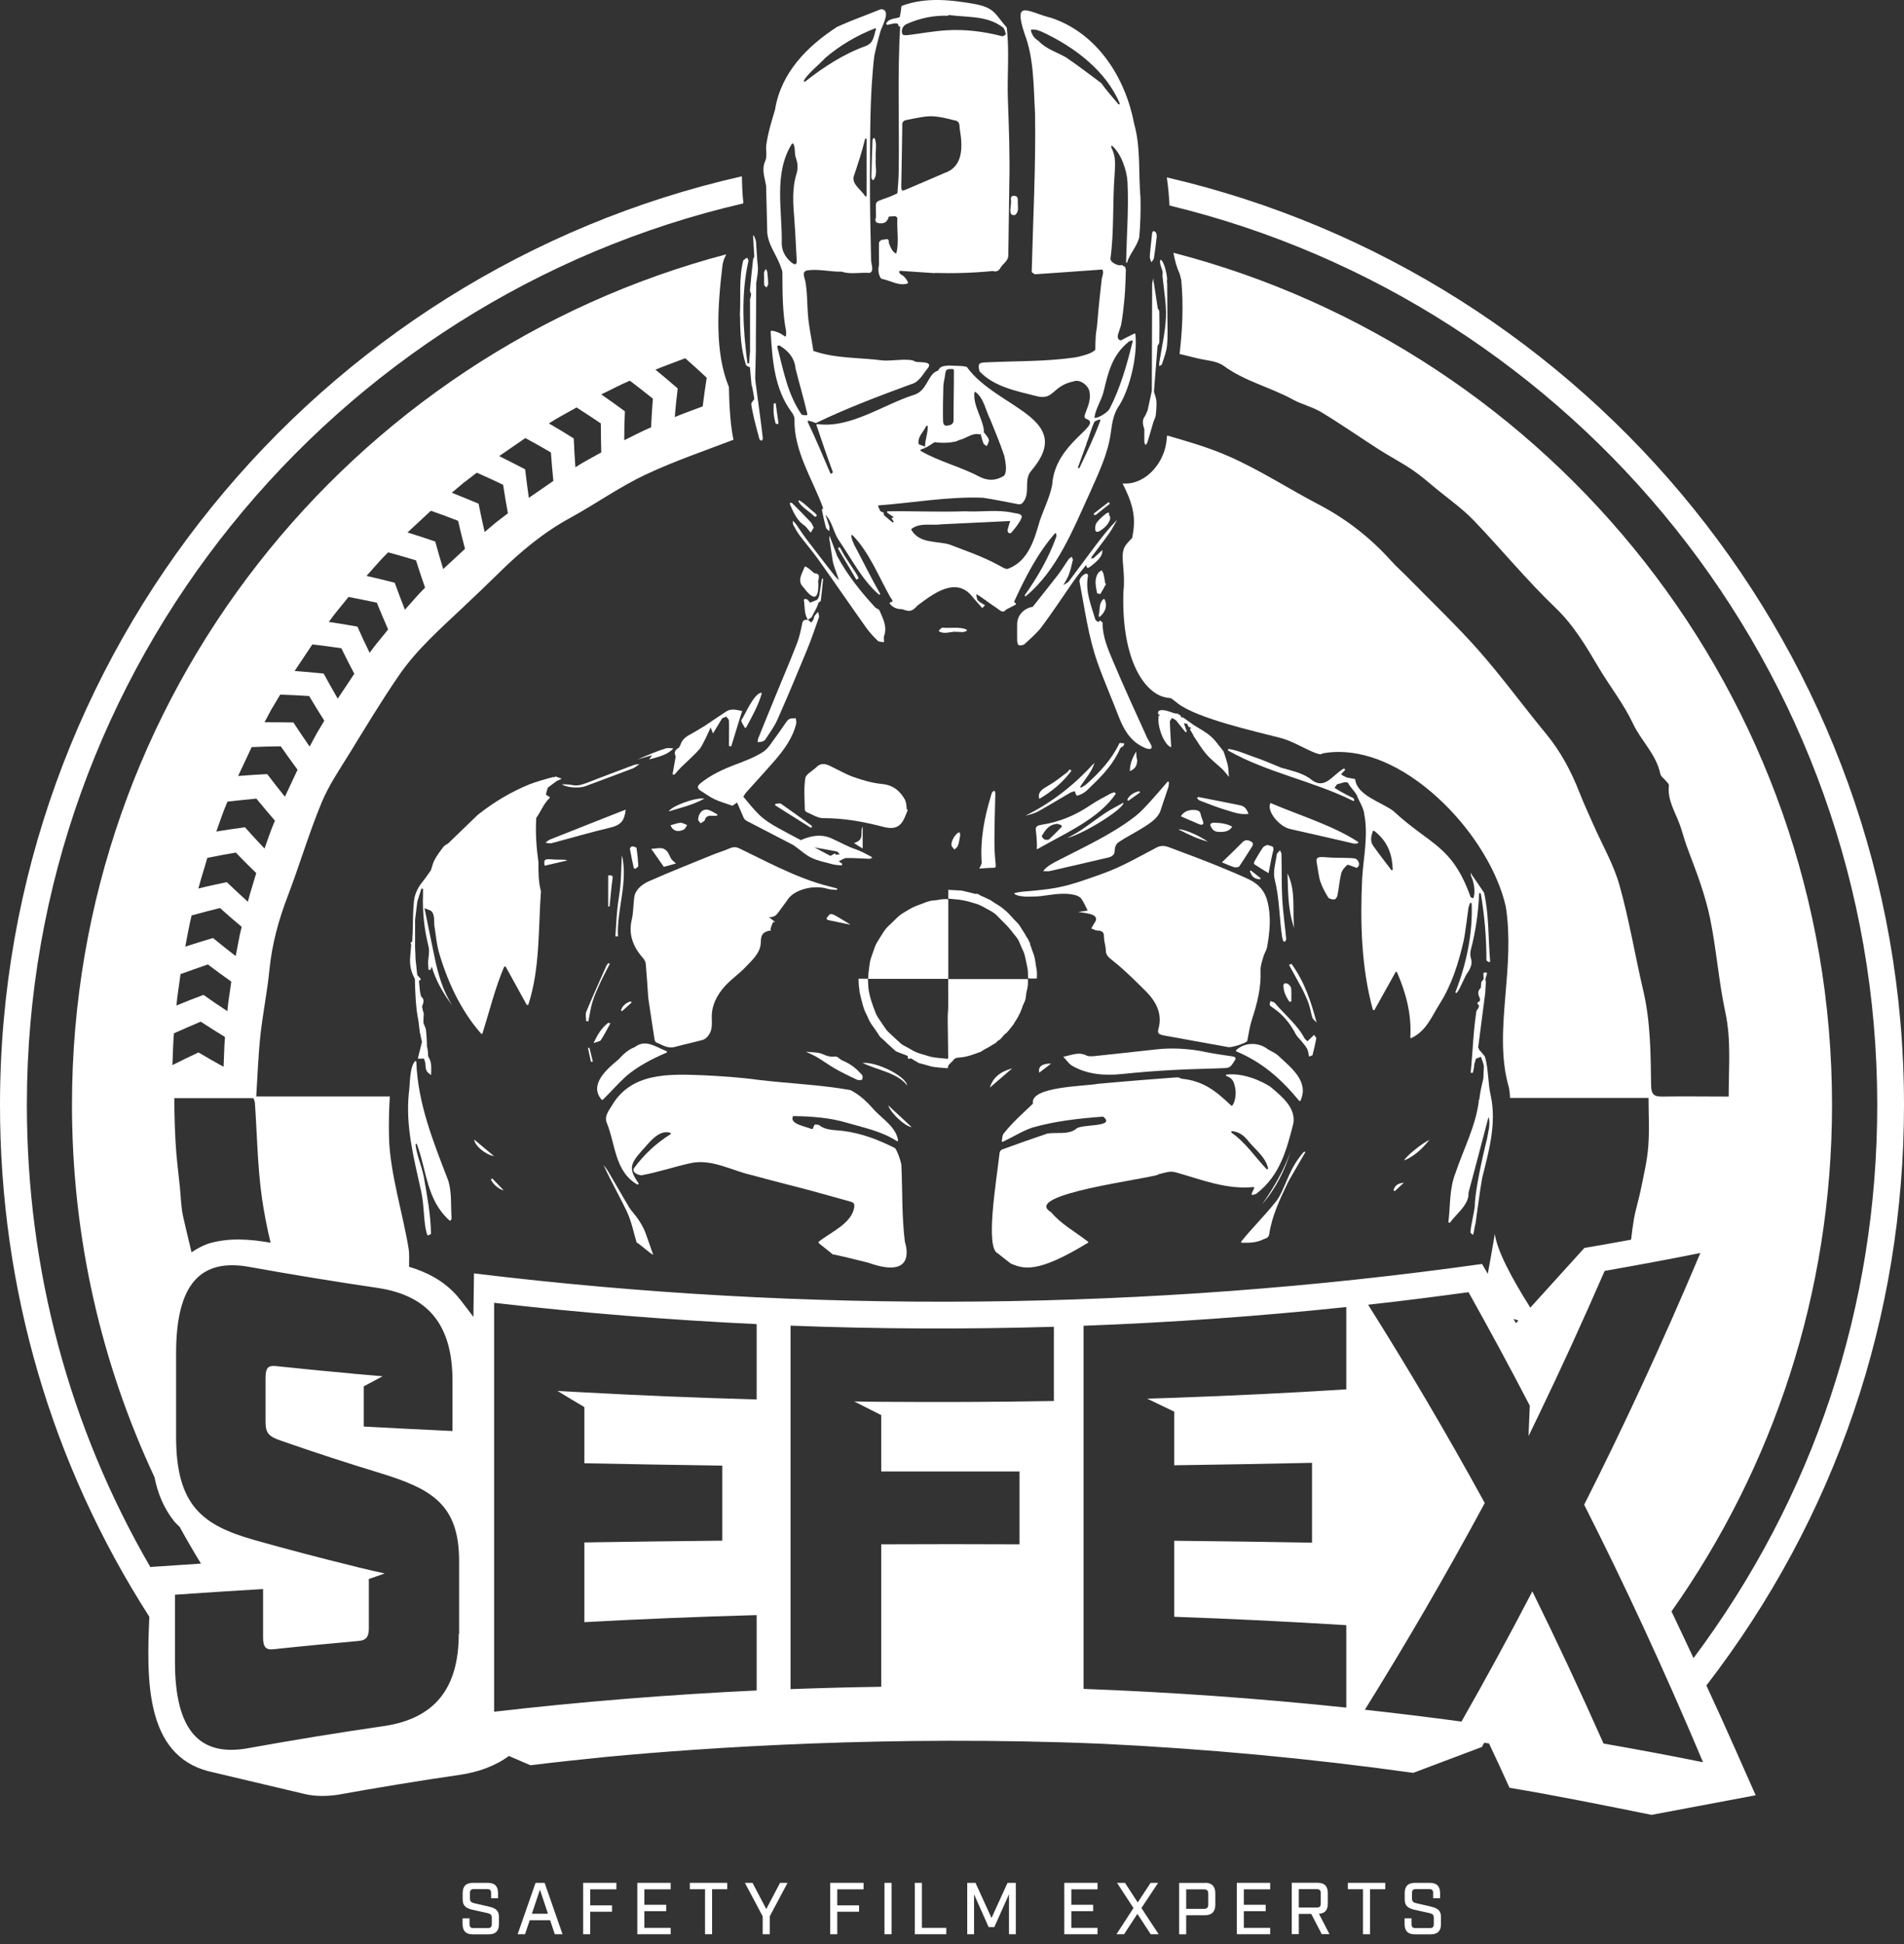 <?xml version="1.0" encoding="UTF-8"?>
<svg xmlns="http://www.w3.org/2000/svg" width="96" height="98" viewBox="0 0 96 98" fill="none">
  <rect x="0" y="0" width="96" height="98" fill="#333333" stroke="none"/>
  <path d="M86.038 84.962C92.551 76.512 96 66.409 96 55.696C96 32.955 80.094 13.871 58.832 8.943C58.832 8.971 58.837 9.005 58.843 9.033C58.905 9.474 58.944 9.92 58.967 10.36C79.417 15.304 94.651 33.75 94.651 55.696C94.651 65.873 91.445 75.485 85.388 83.585C85.022 82.8 84.649 82.016 84.277 81.231C89.374 74.012 92.371 65.207 92.371 55.696C92.371 35.048 78.265 17.692 59.165 12.742C59.232 13.126 59.328 13.481 59.481 13.809L59.56 14.113C59.678 15.4 59.616 16.642 59.475 17.844C59.774 17.918 60.079 17.991 60.378 18.064C60.824 18.172 61.349 18.189 61.699 18.443C62.771 19.227 64.058 19.521 65.198 20.147C65.656 20.396 66.186 20.514 66.632 20.785C67.603 21.372 68.54 22.027 69.499 22.642C70.053 22.998 70.64 23.302 71.187 23.669C71.616 23.957 72.011 24.302 72.412 24.635C73.05 25.16 73.739 25.645 74.309 26.238C75.697 27.683 76.973 29.246 78.418 30.629C79.355 31.526 79.975 32.588 80.613 33.666C81.178 34.614 81.878 35.5 82.341 36.488C82.753 37.357 83.509 38.029 83.712 39.005C83.74 39.146 83.915 39.259 84.017 39.389C84.068 39.451 84.152 39.525 84.147 39.587C84.056 40.343 84.48 40.953 84.711 41.613C84.824 41.929 84.903 42.256 85.016 42.572C85.259 43.255 85.535 43.927 85.761 44.616C85.947 45.18 86.111 45.75 86.23 46.332C86.546 47.889 86.659 49.481 86.992 51.028C87.296 52.445 87.155 53.861 87.161 55.278C86.043 55.278 84.92 55.261 83.802 55.278C83.368 55.289 83.255 55.131 83.249 54.708C83.227 53.105 83.221 51.496 82.849 49.916C82.436 48.155 82.143 46.354 81.652 44.616C81.358 43.572 80.794 42.606 80.354 41.607C80.111 41.06 79.863 40.518 79.642 39.965C79.225 38.887 78.689 37.882 77.949 36.985C76.815 35.613 75.765 34.168 74.591 32.83C73.456 31.543 72.203 30.358 71.001 29.128C70.724 28.845 70.425 28.586 70.16 28.292C69.099 27.107 67.874 26.153 66.463 25.419C64.945 24.623 63.494 23.675 61.93 22.992C60.943 22.558 59.893 22.258 58.849 21.953L58.832 22.049C58.775 23.291 57.804 24.375 56.755 24.375C56.704 24.375 56.653 24.375 56.602 24.369C56.63 24.437 56.664 24.505 56.704 24.584C56.952 25.114 57.296 25.843 57.133 26.83L57.087 27.113L56.896 27.316C56.574 27.654 56.574 27.908 56.636 28.603C56.664 28.97 56.698 29.381 56.642 29.833C56.529 33.333 57.754 35.009 58.832 35.167L59.052 35.201L59.379 35.455C60.361 36.223 63.381 36.889 64.47 37.176C64.877 37.267 65.272 37.464 65.656 37.651C65.972 37.809 66.401 38.023 66.598 38.023L66.694 37.978L66.824 37.955C67.044 37.922 67.27 37.905 67.501 37.905C69.206 37.905 71.086 38.83 72.802 40.507C74.365 42.036 75.533 43.984 75.923 45.705V45.739L75.934 45.773C76.149 47.235 76.03 48.674 75.912 50.068C75.776 51.711 75.646 53.263 76.058 54.748L76.075 54.798L76.087 54.849C76.149 55.261 76.132 55.346 76.132 55.346H83.12C83.12 56.193 83.17 57.011 83.103 57.824C83.046 58.535 82.877 59.235 82.736 59.935C82.634 60.448 82.47 60.951 82.38 61.47C82.324 61.809 82.278 62.153 82.239 62.492C81.443 62.638 80.653 62.779 79.885 62.909L77.159 65.918C76.199 64.399 75.483 63.039 75.37 62.204C75.246 62.954 75.116 63.649 75.014 64.213C74.918 64.049 74.822 63.88 74.726 63.716C57.9 66.081 40.764 66.245 23.898 64.191L23.87 66.386C23.87 66.386 23.215 65.511 23.057 65.336C22.38 64.563 21.539 64.134 20.625 63.858C20.636 63.474 20.636 63.163 20.608 62.983C20.348 61.306 19.654 59.127 19.614 57.327C19.597 56.638 19.614 55.938 19.654 55.272H12.92C12.988 54.206 13.022 53.201 13.129 52.208C13.247 51.09 13.479 49.989 13.586 48.872C13.716 47.585 14.049 46.366 14.512 45.163C15.104 43.611 15.573 42.014 16.205 40.484C16.566 39.604 17.114 38.802 17.616 37.989C18.429 36.669 19.23 35.336 20.105 34.061C21.003 32.746 22.205 31.696 23.357 30.606C23.955 30.042 24.553 29.472 25.14 28.896C26.23 27.818 27.392 26.847 28.747 26.108C30.045 25.397 31.259 24.527 32.591 23.907C34.013 23.24 35.509 22.732 36.982 22.168C36.835 21.474 36.773 20.588 36.751 19.509C36.028 17.754 36.169 15.502 36.435 13.318L36.497 13.086C36.536 12.99 36.576 12.911 36.615 12.821C17.628 17.833 3.629 35.127 3.629 55.696C3.629 62.401 5.119 68.763 7.789 74.463C7.953 75.282 8.252 76.021 8.788 76.699C8.873 76.794 8.963 76.879 9.054 76.964C9.398 77.59 9.759 78.211 10.132 78.821C9.279 78.877 8.427 78.934 7.597 78.99C7.597 79.001 7.597 79.013 7.597 79.024C3.5 71.974 1.355 64.027 1.355 55.696C1.349 33.587 16.809 15.039 37.479 10.253C37.479 10.213 37.479 10.174 37.473 10.134V10.095L37.462 10.055C37.428 9.66 37.411 9.271 37.406 8.887C16.024 13.724 0 32.87 0 55.696C0 64.986 2.596 73.809 7.53 81.502C7.389 84.657 7.315 88.45 10.504 89.286L15.341 90.431C15.883 90.561 16.453 90.556 17.007 90.477C19.067 90.11 21.138 89.765 23.21 89.466C24.079 89.336 24.948 89.043 25.66 88.518L26.743 88.986C28.024 88.828 29.311 88.693 30.593 88.563C35.565 88.095 44.862 87.457 55.569 87.903C60.818 88.157 66.056 88.642 71.255 89.37L74.715 88.066L74.834 87.852C74.912 87.863 74.992 87.874 75.076 87.886C75.426 88.625 75.776 89.382 76.109 90.121C78.44 90.51 80.946 91.018 83.272 91.487L88.521 90.499L87.488 88.168C87.014 87.096 86.529 86.023 86.032 84.956L86.038 84.962ZM34.549 18.059C34.916 18.381 35.272 18.702 35.633 19.041C35.554 19.515 35.492 20 35.43 20.486C34.961 20.667 34.487 20.83 34.025 21.022C34.058 20.531 34.115 20.063 34.171 19.583C33.804 19.267 33.426 18.939 33.048 18.635C33.545 18.431 34.053 18.251 34.549 18.059ZM31.761 19.193C32.156 19.493 32.54 19.792 32.918 20.096C32.879 20.582 32.85 21.062 32.828 21.541C32.365 21.733 31.925 21.976 31.473 22.191C31.473 21.711 31.485 21.225 31.507 20.734C31.118 20.447 30.723 20.164 30.316 19.882C30.802 19.651 31.27 19.391 31.767 19.188L31.761 19.193ZM29.074 20.542C29.486 20.808 29.893 21.073 30.294 21.344C30.294 21.835 30.305 22.32 30.316 22.806C29.881 23.054 29.43 23.28 29.012 23.556C28.978 23.071 28.945 22.58 28.928 22.1C28.51 21.835 28.098 21.592 27.674 21.344C28.126 21.05 28.606 20.808 29.069 20.542H29.074ZM26.489 22.083C26.924 22.32 27.353 22.558 27.776 22.806C27.81 23.291 27.855 23.771 27.9 24.245L26.664 25.097C26.596 24.623 26.534 24.143 26.478 23.658C26.049 23.432 25.609 23.212 25.168 22.992L26.495 22.078L26.489 22.083ZM23.402 24.319L24.04 23.828C24.491 24.025 24.931 24.228 25.366 24.437C25.439 24.922 25.524 25.402 25.609 25.876L25.01 26.334L24.435 26.819C24.327 26.345 24.226 25.871 24.13 25.391C23.684 25.205 23.238 25.018 22.781 24.838L23.396 24.319H23.402ZM21.725 25.747C22.183 25.905 22.64 26.074 23.097 26.255C23.204 26.723 23.317 27.192 23.447 27.666L22.346 28.687C22.205 28.224 22.075 27.767 21.945 27.299C21.483 27.141 21.014 26.983 20.546 26.842L21.725 25.747ZM19.564 27.841C20.038 27.97 20.506 28.106 20.975 28.247C21.121 28.71 21.274 29.173 21.432 29.624C21.071 29.974 20.755 30.364 20.416 30.736C20.241 30.29 20.066 29.833 19.902 29.376C19.434 29.257 18.959 29.139 18.48 29.032C18.841 28.637 19.18 28.219 19.569 27.846L19.564 27.841ZM17.571 30.093C18.051 30.183 18.525 30.279 18.999 30.381C19.185 30.838 19.372 31.284 19.569 31.73C19.259 32.125 18.926 32.497 18.638 32.909C18.423 32.475 18.215 32.029 18.023 31.588C17.537 31.498 17.063 31.425 16.578 31.351C16.888 30.911 17.244 30.51 17.577 30.087L17.571 30.093ZM15.748 32.486C16.239 32.542 16.724 32.605 17.21 32.678C17.424 33.112 17.639 33.541 17.864 33.965L17.029 35.218C16.787 34.8 16.549 34.383 16.318 33.953C15.832 33.903 15.347 33.863 14.856 33.824L15.748 32.486ZM13.716 35.709L14.128 35.015C14.619 35.032 15.104 35.054 15.59 35.088C15.838 35.511 16.092 35.923 16.352 36.33L15.968 36.973L15.612 37.634C15.336 37.239 15.065 36.832 14.794 36.42C14.314 36.409 13.829 36.409 13.338 36.409L13.716 35.698V35.709ZM12.689 37.662C13.168 37.639 13.665 37.628 14.156 37.622C14.433 38.017 14.709 38.407 15.003 38.802L14.365 40.162C14.066 39.79 13.767 39.412 13.473 39.022C12.988 39.045 12.497 39.079 12.006 39.118L12.689 37.662ZM11.469 40.411C11.96 40.354 12.446 40.303 12.926 40.258C13.236 40.636 13.547 41.003 13.863 41.37C13.659 41.827 13.507 42.307 13.338 42.776C13.005 42.426 12.677 42.07 12.35 41.703C11.87 41.765 11.39 41.839 10.905 41.918C11.086 41.415 11.255 40.902 11.469 40.411ZM10.459 43.244C10.939 43.148 11.407 43.058 11.893 42.979C12.22 43.329 12.576 43.679 12.92 44.012C12.779 44.492 12.621 44.971 12.497 45.457C12.13 45.129 11.786 44.802 11.436 44.469C10.961 44.571 10.47 44.672 10.002 44.791C10.137 44.272 10.307 43.764 10.453 43.244H10.459ZM9.669 46.145C10.143 46.016 10.617 45.891 11.091 45.773C11.453 46.1 11.819 46.416 12.186 46.721C12.056 47.207 11.989 47.703 11.882 48.194C11.498 47.901 11.12 47.596 10.741 47.286C10.278 47.421 9.81 47.568 9.341 47.72C9.449 47.195 9.528 46.665 9.663 46.145H9.669ZM9.11 49.103C9.567 48.934 10.024 48.776 10.482 48.618C10.871 48.911 11.266 49.205 11.661 49.481C11.599 49.978 11.503 50.475 11.464 50.971C11.052 50.706 10.657 50.435 10.261 50.153C9.799 50.322 9.341 50.503 8.896 50.689C8.941 50.153 9.037 49.628 9.104 49.092L9.11 49.103ZM8.692 53.698C8.721 53.161 8.721 52.625 8.771 52.089C9.223 51.886 9.669 51.694 10.12 51.502C10.527 51.767 10.939 52.027 11.345 52.275C11.3 52.772 11.3 53.274 11.272 53.777C10.848 53.545 10.431 53.303 10.008 53.054C9.567 53.257 9.133 53.472 8.692 53.692V53.698ZM8.788 55.357H12.779C12.813 55.464 12.847 55.526 12.852 55.589C12.965 57.203 12.982 58.834 13.213 60.431C13.321 61.171 13.467 61.91 13.643 62.644C12.587 62.463 11.531 62.379 10.493 62.695C10.177 62.808 9.906 62.96 9.658 63.129C9.516 62.531 9.37 61.933 9.234 61.334C9.127 60.855 9.121 60.352 9.071 59.861C8.992 59.088 8.89 58.32 8.85 57.547C8.788 56.452 8.788 55.351 8.788 55.351V55.357ZM23.131 82.354C23.131 85.137 21.9 86.633 19.36 87.011C17.086 87.338 14.817 87.711 12.559 88.117C10.036 88.597 8.822 87.203 8.822 83.765V80.39C10.301 80.288 11.78 80.192 13.264 80.102V82.54C13.264 83.02 13.4 83.178 13.778 83.139C15.212 82.986 16.645 82.851 18.079 82.721C18.463 82.687 18.598 82.518 18.598 82.072V79.747C18.598 79.696 18.598 79.645 18.593 79.6C18.858 79.504 19.129 79.408 19.394 79.318C18.943 79.216 18.491 79.114 18.045 79.007C17.983 78.985 17.915 78.968 17.836 78.951C16.149 78.539 14.461 78.093 12.779 77.619C10.256 76.891 8.879 75.937 8.879 72.437V68.221C8.879 64.749 10.092 63.395 12.621 63.874C14.755 64.258 16.899 64.608 19.044 64.924C21.584 65.308 22.815 66.776 22.815 69.604V72.138C21.319 72.07 19.829 71.991 18.339 71.912V69.897C18.339 69.897 18.339 69.891 18.339 69.886C18.655 69.716 18.971 69.547 19.293 69.378C18.841 69.338 18.395 69.299 17.944 69.259V69.27C17.904 69.259 17.87 69.248 17.819 69.248C16.51 69.129 15.206 69 13.902 68.864C13.524 68.825 13.389 68.949 13.389 69.462V71.686C13.389 72.234 13.552 72.415 14.15 72.618C15.838 73.21 17.526 73.758 19.213 74.272C21.753 75.056 23.148 75.835 23.148 78.685V82.382L23.131 82.354ZM76.555 66.573L76.436 66.702C76.397 66.629 76.352 66.556 76.312 66.482C76.391 66.51 76.476 66.539 76.555 66.567V66.573ZM38.151 70.546C35.249 70.467 32.354 70.349 29.464 70.191C29.012 70.168 28.561 70.14 28.109 70.117C28.561 70.394 29.012 70.665 29.464 70.93V73.763C31.778 73.809 34.098 73.848 36.418 73.882V77.664C34.098 77.686 31.778 77.72 29.464 77.754V81.773C32.354 81.615 35.249 81.496 38.151 81.417V85.216C33.731 85.425 29.311 85.78 24.914 86.288V65.675C29.311 66.183 33.731 66.539 38.151 66.748V70.546ZM53.136 70.625C50.235 70.676 47.334 70.687 44.433 70.665C43.981 70.665 43.524 70.653 43.072 70.648C43.524 70.879 43.981 71.111 44.433 71.336V74.175C46.758 74.181 49.078 74.175 51.404 74.175V77.85C49.078 77.839 46.758 77.839 44.433 77.85V85.03C42.909 85.052 41.385 85.092 39.861 85.148C39.861 79.041 39.861 72.934 39.861 66.826C44.286 66.996 48.711 67.013 53.136 66.883V70.631V70.625ZM67.88 70.038C64.995 70.219 62.1 70.36 59.204 70.462C58.753 70.478 58.301 70.495 57.844 70.507C58.295 70.727 58.747 70.941 59.204 71.161V73.865C61.524 73.831 63.838 73.792 66.152 73.741V77.765C63.838 77.726 61.524 77.692 59.204 77.669V81.502C62.1 81.604 64.995 81.745 67.88 81.925V86.08C63.477 85.617 59.057 85.301 54.632 85.137V66.832C59.057 66.668 63.471 66.352 67.88 65.889V70.044V70.038ZM80.85 87.891C79.654 85.199 78.457 82.648 77.261 80.221C76.07 82.512 74.879 84.691 73.688 86.785C72.068 86.565 70.442 86.367 68.817 86.187C70.837 82.941 72.847 79.504 74.862 75.767C72.903 72.194 70.945 68.887 68.98 65.771C70.668 65.585 72.356 65.37 74.043 65.139C75.07 66.973 76.103 68.875 77.131 70.857C77.108 71.37 77.091 71.878 77.069 72.392C77.244 72.031 77.424 71.664 77.599 71.297C78.706 69 79.806 66.595 80.907 64.066C82.521 63.784 84.13 63.485 85.733 63.163C83.785 67.78 81.832 71.98 79.874 75.852C81.878 79.809 83.876 84.104 85.868 88.834C84.203 88.495 82.527 88.185 80.85 87.891Z" fill="white"></path>
  <path d="M31.699 60.822C31.349 60.241 31.022 59.654 30.677 59.073C30.61 58.954 30.514 58.841 30.429 58.723C30.796 59.541 31.253 60.32 31.626 61.121C31.851 61.613 31.947 62.132 32.1 62.64C32.179 62.64 32.839 63.249 32.935 63.249C32.845 63.024 32.574 62.183 32.467 61.962C32.382 61.782 32.275 61.601 32.156 61.432C32.015 61.223 31.823 61.037 31.693 60.822H31.699Z" fill="white"></path>
  <path d="M51.138 45.048C51.166 45.082 51.217 45.104 51.257 45.121C51.398 45.172 51.556 45.189 51.708 45.2C51.844 45.2 51.985 45.2 52.12 45.194C52.369 45.194 52.617 45.155 52.865 45.121C53.311 45.059 53.763 45.008 54.209 45.121C54.327 45.149 54.463 45.223 54.519 45.302C54.649 45.488 54.734 45.691 54.841 45.9C54.7 45.923 54.531 45.945 54.361 45.973C54.576 46.007 54.796 46.024 54.999 46.086C55.281 46.171 55.332 46.323 55.185 46.526C55.123 46.617 55.072 46.713 55.022 46.809C55.061 46.826 55.106 46.843 55.146 46.854C55.197 46.871 55.247 46.905 55.304 46.905C55.671 46.905 55.659 47.085 55.665 47.277C55.671 47.492 55.755 47.701 55.755 47.915C55.755 48.152 55.908 48.271 56.122 48.44C56.732 48.925 57.268 49.467 57.799 49.998C58.346 50.551 58.6 51.161 58.414 51.849C58.346 52.098 58.403 52.148 58.752 52.21C59.814 52.402 60.875 52.594 61.936 52.786C62.105 52.814 62.816 52.589 62.879 52.481C62.895 52.459 62.89 52.425 62.901 52.397C62.969 52.064 63.014 51.725 63.121 51.398C63.386 50.59 63.595 49.778 63.556 48.937C63.545 48.705 63.629 48.468 63.697 48.237C63.742 48.068 63.861 47.898 63.889 47.729C64.024 46.961 64.103 46.194 63.9 45.42C63.782 44.963 63.505 44.579 62.963 44.325C62.416 44.071 61.857 43.84 61.287 43.608C60.514 43.298 59.729 43.004 58.944 42.711C58.741 42.632 58.532 42.609 58.318 42.722C57.415 43.196 56.551 43.704 55.541 44.06C54.677 44.365 53.825 44.692 52.865 44.816C52.442 44.873 52.019 44.912 51.59 44.946C51.477 44.963 51.358 44.974 51.245 44.997C51.212 45.002 51.172 45.014 51.144 45.031L51.138 45.048Z" fill="white"></path>
  <path d="M39.297 45.922C39.438 45.719 39.596 45.527 39.731 45.324C40.075 44.838 41.024 44.59 41.724 44.804C41.87 44.849 42.04 44.844 42.198 44.861C42.203 44.838 42.209 44.816 42.215 44.793C42.113 44.765 42.006 44.731 41.904 44.708C40.95 44.477 40.087 44.116 39.246 43.726C38.585 43.416 37.942 43.088 37.287 42.772C37.129 42.693 36.982 42.682 36.802 42.761C36.514 42.885 36.198 42.981 35.904 43.1C34.843 43.534 33.765 43.958 32.726 44.42C32.331 44.595 32.015 44.878 31.976 45.256C31.93 45.628 31.936 46.001 31.852 46.368C31.688 47.062 31.885 47.688 32.405 48.276C32.478 48.36 32.546 48.467 32.557 48.569C32.608 49.128 32.642 49.692 32.681 50.251C32.687 50.336 32.704 50.42 32.715 50.505C32.8 51.075 32.884 51.651 32.975 52.221C32.992 52.34 33.003 52.52 33.099 52.554C33.392 52.667 33.652 52.881 34.053 52.769C34.504 52.644 34.973 52.548 35.424 52.424C35.537 52.396 35.633 52.306 35.695 52.227C35.955 51.91 35.882 51.561 35.887 51.216C35.893 50.663 36.147 50.161 36.553 49.709C36.847 49.382 37.248 49.105 37.558 48.783C37.908 48.417 38.309 48.067 38.354 47.587C38.382 47.316 38.309 46.972 38.873 46.904C38.867 46.876 38.845 46.842 38.851 46.814C38.884 46.712 38.924 46.61 38.975 46.481C38.958 46.481 39.02 46.481 39.082 46.481C38.986 46.407 38.89 46.328 38.772 46.232C39.088 46.249 39.178 46.08 39.291 45.928L39.297 45.922Z" fill="white"></path>
  <path d="M60.7 53.011C59.893 52.859 59.08 52.808 58.256 52.904C57.234 53.017 56.213 53.13 55.191 53.237C55.061 53.248 54.886 53.26 54.796 53.215C54.401 53.006 54.068 53.181 53.611 53.271C53.786 53.452 53.887 53.627 54.062 53.728C54.807 54.157 55.665 54.236 56.585 54.14C57.443 54.05 58.313 53.982 59.176 53.937C60.045 53.886 60.915 53.881 61.784 53.841C61.874 53.841 61.993 53.802 62.044 53.751C62.139 53.655 62.202 53.542 62.269 53.435C62.343 53.316 62.269 53.271 62.106 53.248C61.632 53.181 61.157 53.107 60.695 53.017L60.7 53.011Z" fill="white"></path>
  <path d="M57.212 41.169C56.105 42.027 54.745 42.659 53.435 43.331C53.125 43.489 52.803 43.641 52.594 43.912C52.73 43.912 52.831 43.929 52.922 43.912C53.91 43.686 54.892 43.461 55.874 43.229C56.077 43.178 56.196 43.088 56.201 42.902C56.201 42.749 56.252 42.552 56.393 42.462C56.805 42.179 57.285 41.948 57.714 41.671C58.064 41.446 58.408 41.203 58.521 40.842C58.64 40.458 58.781 40.08 58.905 39.696C58.933 39.605 58.928 39.51 58.939 39.414C58.916 39.414 58.894 39.408 58.871 39.402C58.572 39.747 58.284 40.091 57.974 40.43C57.736 40.684 57.505 40.943 57.223 41.163L57.212 41.169Z" fill="white"></path>
  <path d="M68.466 42.507C68.466 42.507 68.483 42.467 68.489 42.45C67.185 41.598 65.565 41.124 64.058 40.48C63.844 40.864 64.476 41.66 65.046 41.79C66.118 42.027 67.185 42.281 68.258 42.524C68.32 42.535 68.393 42.524 68.466 42.513V42.507Z" fill="white"></path>
  <path d="M51.686 41.122C51.929 41.066 52.166 41.004 52.358 40.896C52.894 40.597 53.413 40.275 53.944 39.971C54.011 39.931 54.102 39.908 54.187 39.88C54.209 39.937 54.232 39.999 54.254 40.055C54.266 40.078 54.282 40.095 54.305 40.112C54.666 40.021 54.847 39.801 55.044 39.609C55.648 39.034 56.185 38.43 56.478 37.73C56.501 37.679 56.585 37.645 56.642 37.605C56.659 37.56 56.676 37.515 56.693 37.476C56.625 37.47 56.551 37.459 56.461 37.453C56.461 37.453 56.433 37.47 56.427 37.493C56.06 38.26 55.462 38.932 54.751 39.553C54.683 39.609 54.587 39.654 54.508 39.705C54.491 39.694 54.474 39.677 54.457 39.666C54.711 39.271 55.061 38.898 55.18 38.452C54.232 39.496 53.12 40.416 51.686 41.128V41.122Z" fill="white"></path>
  <path d="M66.582 44.46C66.666 44.725 66.813 44.985 66.966 45.239C66.999 45.301 67.174 45.352 67.276 45.34C67.344 45.335 67.423 45.216 67.434 45.143C67.507 44.77 67.536 44.392 67.626 44.025C67.665 43.873 67.795 43.715 67.936 43.596C67.965 43.574 68.23 43.692 68.382 43.743C68.388 43.743 68.399 43.743 68.427 43.743C68.597 43.602 68.518 43.444 68.41 43.325C68.36 43.263 68.162 43.257 68.027 43.252C67.626 43.235 67.219 43.252 66.824 43.212C66.424 43.178 66.339 43.229 66.395 43.523C66.457 43.833 66.48 44.155 66.576 44.46H66.582Z" fill="white"></path>
  <path d="M56.263 40.005C56.263 40.005 56.212 39.96 56.184 39.938C56.111 39.966 56.032 39.983 55.97 40.017C55.642 40.197 55.298 40.372 54.999 40.575C54.276 41.066 53.464 41.433 52.493 41.58C52.25 41.62 52.205 41.71 52.228 41.862C52.256 42.06 52.267 42.252 52.278 42.449C52.284 42.551 52.278 42.653 52.278 42.816C53.802 41.958 55.417 41.258 56.263 40.005ZM52.544 42.111C52.702 41.873 52.831 41.608 53.238 41.535C53.317 41.518 53.413 41.569 53.503 41.586C53.514 41.614 53.531 41.642 53.543 41.67C53.328 41.891 53.114 42.111 52.882 42.319C52.854 42.348 52.69 42.342 52.645 42.308C52.578 42.257 52.504 42.156 52.538 42.111H52.544Z" fill="white"></path>
  <path d="M31.507 41.066C31.524 40.987 31.535 40.903 31.547 40.812C30.26 41.321 29.001 41.812 27.748 42.314C27.658 42.348 27.584 42.416 27.505 42.472C27.635 42.517 27.742 42.523 27.833 42.5C28.826 42.235 29.803 41.947 30.807 41.71C31.276 41.597 31.439 41.377 31.502 41.066H31.507Z" fill="white"></path>
  <path d="M43.344 54.06C43.118 53.812 42.83 53.608 42.469 53.456C42.344 53.405 42.226 53.247 42.136 53.258C41.87 53.292 41.695 53.236 41.47 53.134C41.233 53.033 40.894 53.05 40.634 53.016C40.821 53.106 41.024 53.191 41.204 53.298C41.515 53.484 41.803 53.699 42.119 53.879C42.469 54.077 42.836 54.252 43.203 54.427C43.265 54.455 43.434 54.455 43.456 54.427C43.502 54.376 43.502 54.286 43.479 54.218C43.462 54.161 43.383 54.111 43.338 54.06H43.344Z" fill="white"></path>
  <path d="M64.617 43.066C64.617 43.016 64.584 42.971 64.538 42.863C64.454 42.965 64.38 43.016 64.375 43.066C64.324 43.49 64.166 43.936 64.273 44.342C64.516 45.302 64.499 46.273 64.646 47.238C64.657 47.317 64.691 47.39 64.713 47.464C64.742 47.464 64.77 47.464 64.798 47.464C64.815 47.418 64.855 47.367 64.849 47.322C64.787 46.656 64.691 45.99 64.651 45.324C64.612 44.574 64.629 43.817 64.612 43.066H64.617Z" fill="white"></path>
  <path d="M63.009 42.387C62.839 42.32 62.732 42.365 62.625 42.478C62.303 42.805 61.965 43.127 61.609 43.471C61.801 43.55 62.004 43.646 62.224 43.714C62.292 43.736 62.456 43.714 62.478 43.68C62.709 43.347 62.913 43.008 63.133 42.669C63.218 42.545 63.167 42.449 63.009 42.387Z" fill="white"></path>
  <path d="M66.011 53.259C66.102 53.219 66.175 53.208 66.175 53.191C66.249 52.909 66.316 52.632 66.367 52.35C66.378 52.299 66.299 52.243 66.254 52.169C66.136 52.282 66.04 52.378 65.921 52.491C65.831 52.401 65.791 52.373 65.774 52.344C65.43 51.678 64.775 51.148 64.273 50.555C64.233 50.51 64.126 50.493 64.053 50.465C64.041 50.533 64.013 50.595 64.025 50.662C64.025 50.696 64.087 50.736 64.126 50.764C64.702 51.142 65.063 51.616 65.334 52.136C65.413 52.282 65.566 52.407 65.673 52.548C65.763 52.66 65.859 52.773 65.915 52.892C65.966 53.005 65.972 53.123 66.006 53.27L66.011 53.259Z" fill="white"></path>
  <path d="M62.495 40.588C61.8 40.452 61.112 40.311 60.423 40.176C60.401 40.193 60.378 40.21 60.35 40.227C60.395 40.272 60.429 40.334 60.491 40.356C60.937 40.526 61.383 40.706 61.846 40.842C62.184 40.938 62.523 41.084 62.952 41.028C62.867 40.825 62.8 40.644 62.495 40.588Z" fill="white"></path>
  <path d="M64.199 42.821C64.25 42.623 64.019 42.651 63.911 42.595C63.889 42.584 63.72 42.663 63.68 42.719C63.522 42.95 63.381 43.188 63.245 43.43C63.223 43.475 63.217 43.554 63.257 43.577C63.494 43.735 63.742 43.882 63.962 44.017C64.041 43.633 64.103 43.227 64.211 42.821H64.199Z" fill="white"></path>
  <path d="M33.381 42.761C33.223 42.738 33.048 42.778 32.834 42.789C33.054 43.099 33.263 43.399 33.471 43.698C33.708 43.63 33.9 43.579 34.081 43.528C33.985 43.438 33.9 43.376 33.849 43.303C33.77 43.184 33.737 43.049 33.646 42.93C33.59 42.857 33.477 42.772 33.375 42.761H33.381Z" fill="white"></path>
  <path d="M31.343 43.309C31.321 43.744 31.321 44.178 31.281 44.619C31.247 45.031 31.163 45.443 31.123 45.855C31.078 46.301 31.061 46.752 31.027 47.204C31.072 47.204 31.112 47.204 31.157 47.204C31.095 45.838 31.676 44.494 31.36 43.117C31.355 43.179 31.343 43.247 31.343 43.309Z" fill="white"></path>
  <path d="M64.916 44.031C64.95 44.951 64.927 45.877 65.255 46.78C65.148 45.866 65.356 44.929 64.916 44.031Z" fill="white"></path>
  <path d="M56.647 40.461C56.337 40.636 56.026 40.788 55.75 40.969C55.326 41.251 54.931 41.556 54.508 41.844C54.294 41.991 54.045 42.115 53.814 42.245C54.728 41.996 56.692 40.743 56.647 40.461Z" fill="white"></path>
  <path d="M29.509 39.49C29.289 39.575 29.074 39.626 28.82 39.569C28.668 39.535 28.499 39.541 28.335 39.535C28.521 39.694 29.182 39.756 29.515 39.632C30.305 39.338 31.095 39.044 31.88 38.745C32.021 38.694 32.128 38.593 32.246 38.52C32.156 38.531 32.049 38.531 31.97 38.559C31.146 38.87 30.322 39.174 29.509 39.496V39.49Z" fill="white"></path>
  <path d="M59.537 41.15C59.848 41.285 60.153 41.421 60.469 41.551C60.621 41.613 60.694 41.551 60.666 41.443C60.632 41.308 60.559 41.172 60.536 41.037C60.508 40.862 60.35 40.828 60.153 40.828C59.876 40.828 59.639 40.958 59.537 41.156V41.15Z" fill="white"></path>
  <path d="M54.028 38.853C53.994 38.83 53.966 38.808 53.932 38.785C53.887 38.836 53.853 38.898 53.791 38.943C53.503 39.158 53.227 39.389 52.905 39.575C52.589 39.756 52.295 39.914 52.402 40.27C53.085 39.874 53.616 39.4 54.028 38.847V38.853Z" fill="white"></path>
  <path d="M65.119 48.59C65.074 48.607 65.035 48.618 64.99 48.635C65.204 49.03 65.43 49.425 65.639 49.82C65.768 50.069 65.887 50.323 65.977 50.577C66.062 50.814 66.096 51.062 66.169 51.299C66.192 51.373 66.282 51.435 66.384 51.547C66.101 50.481 65.774 49.493 65.119 48.59Z" fill="white"></path>
  <path d="M39.115 40.509C39.115 40.509 39.087 40.56 39.07 40.588C39.674 40.967 40.278 41.35 40.882 41.729C40.905 41.712 40.922 41.695 40.944 41.683C40.944 41.666 40.944 41.638 40.927 41.627C40.414 41.255 39.9 40.882 39.375 40.515C39.33 40.481 39.206 40.515 39.115 40.515V40.509Z" fill="white"></path>
  <path d="M30.756 48.577C30.728 48.572 30.7 48.566 30.666 48.555C30.638 48.594 30.598 48.634 30.576 48.679C30.237 49.447 29.887 50.214 29.565 50.987C29.503 51.134 29.554 51.309 29.554 51.473C29.593 51.473 29.627 51.478 29.667 51.484C29.735 51.157 29.774 50.818 29.876 50.496C29.977 50.169 30.124 49.847 30.271 49.526C30.418 49.209 30.593 48.893 30.751 48.577H30.756Z" fill="white"></path>
  <path d="M61.208 41.473C61.039 41.473 60.993 41.563 61.05 41.665C61.123 41.794 61.191 41.924 61.439 41.935C61.739 41.952 61.987 41.907 62.128 41.67C61.851 41.518 61.535 41.478 61.208 41.473Z" fill="white"></path>
  <path d="M33.533 37.741C33.319 37.803 33.11 37.882 32.912 37.962C32.653 38.063 32.404 38.176 32.15 38.283C32.376 38.215 32.596 38.153 32.879 38.069C32.811 38.17 32.771 38.227 32.732 38.283C33.183 38.159 33.652 38.057 33.951 37.73C33.804 37.708 33.657 37.702 33.539 37.73L33.533 37.741Z" fill="white"></path>
  <path d="M32.044 43.793C32.094 43.742 32.19 43.697 32.185 43.646C32.168 43.347 32.139 43.048 32.094 42.749C32.089 42.709 31.948 42.67 31.869 42.664C31.835 42.664 31.75 42.754 31.761 42.8C31.818 43.127 31.891 43.449 31.959 43.776C31.987 43.776 32.015 43.787 32.044 43.793Z" fill="white"></path>
  <path d="M45.742 54.722C45.674 54.254 44.224 53.52 43.49 53.582C44.286 53.96 45.257 54.084 45.742 54.722Z" fill="white"></path>
  <path d="M35.329 41.499C35.402 41.449 35.52 41.403 35.537 41.341C35.583 41.166 35.701 41.099 35.938 41.127C36 41.132 36.074 41.127 36.136 41.121C36.153 41.099 36.17 41.082 36.187 41.065C36.057 40.991 35.927 40.912 35.786 40.85C35.588 40.766 35.419 40.833 35.323 40.957C35.244 41.059 35.21 41.183 35.199 41.302C35.199 41.37 35.278 41.437 35.329 41.511V41.499Z" fill="white"></path>
  <path d="M33.72 40.901C34.329 40.721 34.95 40.568 35.52 40.258C35.057 40.184 33.849 40.642 33.72 40.901Z" fill="white"></path>
  <path d="M65.074 58.043C64.741 58.969 64.239 59.849 63.641 60.702C64.352 59.883 64.781 58.98 65.074 58.043Z" fill="white"></path>
  <path d="M30.666 44.13V45.699C30.666 45.699 30.711 45.699 30.734 45.699C30.785 45.225 30.818 44.751 30.886 44.282C30.909 44.136 30.841 44.113 30.666 44.13Z" fill="white"></path>
  <path d="M64.713 49.691C64.713 49.984 64.837 50.249 65.018 50.503L65.108 50.486C65.108 50.272 65.119 50.052 65.102 49.837C65.102 49.764 65.04 49.691 64.978 49.629C64.939 49.589 64.854 49.566 64.786 49.566C64.758 49.566 64.707 49.64 64.707 49.685L64.713 49.691Z" fill="white"></path>
  <path d="M34.471 41.821C34.561 41.776 34.589 41.669 34.646 41.59C34.533 41.55 34.414 41.471 34.307 41.477C34.143 41.488 33.985 41.556 33.81 41.601C33.912 41.883 34.172 41.968 34.471 41.821Z" fill="white"></path>
  <path d="M30.779 51.589C30.745 51.577 30.705 51.566 30.671 51.555C30.316 51.831 30.118 52.17 29.926 52.582C30.096 52.52 30.254 52.497 30.293 52.435C30.474 52.159 30.615 51.876 30.773 51.594L30.779 51.589Z" fill="white"></path>
  <path d="M49.908 54.826C50.314 54.476 50.67 54.172 51.037 53.855C50.438 54.019 50.066 54.313 49.908 54.826Z" fill="white"></path>
  <path d="M70.809 58.498C71.368 58.249 71.712 57.888 72.073 57.465C71.729 57.6 70.798 58.362 70.809 58.498Z" fill="white"></path>
  <path d="M28.606 43.374C28.498 43.335 28.391 43.335 28.284 43.335C28.171 43.335 28.052 43.335 27.94 43.329C27.449 43.284 27.409 43.312 27.46 43.64C27.849 43.549 28.227 43.465 28.611 43.374H28.606Z" fill="white"></path>
  <path d="M44.783 55.719C44.901 56.097 45.618 56.78 45.968 56.819C45.562 56.441 45.195 56.103 44.783 55.719Z" fill="white"></path>
  <path d="M57.302 38.142C57.291 38.058 57.296 37.968 57.291 37.883C57.104 38.182 56.969 38.492 56.969 38.876C57.307 38.724 57.319 38.526 57.341 38.329C57.324 38.267 57.307 38.21 57.302 38.148V38.142Z" fill="white"></path>
  <path d="M23.91 57.445C23.933 57.75 24.452 58.196 24.909 58.281C24.587 58.015 24.271 57.75 23.91 57.445Z" fill="white"></path>
  <path d="M59.419 41.813C59.712 41.955 59.983 42.096 60.271 42.214C60.468 42.299 60.688 42.361 60.903 42.434C60.48 42.124 59.644 41.763 59.419 41.813Z" fill="white"></path>
  <path d="M43.496 41.676C43.332 41.947 43.637 42.331 43.056 42.5C43.191 42.584 43.31 42.658 43.496 42.776V41.676Z" fill="white"></path>
  <path d="M52.397 54.076C52.629 53.895 52.815 53.754 53.001 53.613C52.533 53.613 52.335 53.766 52.397 54.076Z" fill="white"></path>
  <path d="M25.4 60.008C25.196 59.8 25.01 59.608 24.824 59.41C24.801 59.421 24.779 59.433 24.75 59.444C24.818 59.658 25.151 59.963 25.394 60.003L25.4 60.008Z" fill="white"></path>
  <path d="M61.659 37.844C61.608 37.76 61.529 37.675 61.467 37.596C61.338 37.421 61.202 37.252 61.038 37.111C60.796 36.902 60.485 36.732 60.192 36.552C60.147 36.524 59.774 36.258 59.644 36.162C59.61 36.14 59.565 36.174 59.582 36.208C59.565 36.162 59.543 36.117 59.526 36.072C59.469 36.038 59.419 35.999 59.362 35.965C59.294 36.004 59.08 35.908 59.006 35.886C58.894 35.846 58.781 35.812 58.662 35.801C58.47 35.779 58.324 35.846 58.414 36.021C58.425 36.016 58.436 36.01 58.448 36.004C58.448 36.032 58.527 36.123 58.425 36.061C58.318 36.569 58.685 37.562 59.052 37.669C59.04 37.466 58.973 36.377 58.989 36.343C59.018 36.292 59.057 36.241 59.097 36.191C59.159 36.23 59.227 36.264 59.283 36.303C59.322 36.332 59.34 36.377 59.373 36.411C59.509 36.574 59.639 36.744 59.774 36.907C59.797 36.896 59.819 36.89 59.842 36.879C59.791 36.738 59.74 36.603 59.695 36.462C59.684 36.439 59.701 36.462 59.718 36.462C59.763 36.467 59.808 36.478 59.853 36.49C59.881 36.546 59.91 36.597 59.938 36.653C59.966 36.653 60 36.653 60.017 36.67C60.073 36.71 60.102 36.744 60.062 36.721C60.028 36.699 59.983 36.738 60.005 36.778C60.079 36.907 60.197 37.099 60.169 37.082C60.384 37.398 60.57 37.726 60.83 38.025C61.055 38.29 61.36 38.522 61.626 38.77C61.744 38.883 61.829 39.007 61.964 39.165C61.941 38.928 61.941 38.736 61.902 38.55C61.885 38.465 61.721 37.923 61.671 37.839L61.659 37.844Z" fill="white"></path>
  <path d="M70.256 59.999C70.256 59.999 70.306 60.028 70.329 60.044C70.47 59.915 70.611 59.779 70.781 59.621C70.402 59.655 70.318 59.824 70.256 60.005V59.999Z" fill="white"></path>
  <path d="M29.644 52.824C29.695 53.056 29.746 53.293 29.796 53.524C29.83 53.524 29.864 53.524 29.892 53.519C29.836 53.287 29.779 53.056 29.723 52.824C29.695 52.824 29.667 52.824 29.644 52.824Z" fill="white"></path>
  <path d="M33.917 39.039C33.946 39.039 33.974 39.039 34.008 39.045C34.115 38.926 34.216 38.802 34.329 38.689C34.645 38.379 34.984 38.085 35.272 37.763C35.424 37.588 35.752 36.843 35.831 36.674C35.87 36.764 35.904 36.86 35.949 36.973C36.107 36.713 36.265 36.459 36.418 36.2C36.418 36.2 36.423 36.2 36.429 36.2C36.565 36.155 36.542 36.149 36.615 36.121C36.66 36.188 36.745 36.251 36.751 36.318C36.768 36.555 36.756 36.798 36.756 37.035V37.611C36.796 37.611 36.83 37.622 36.869 37.622C36.898 37.543 37.377 35.946 37.422 35.844C37.123 35.782 36.864 35.703 36.615 35.867C36.519 35.923 35.831 36.392 35.537 36.589C35.294 36.73 35.063 36.883 34.809 37.018C34.561 37.148 34.38 37.306 34.318 37.526C34.29 37.577 34.267 37.633 34.239 37.684C34.053 37.791 33.962 37.927 34.058 38.096C34.058 38.13 34.058 38.158 34.058 38.192C34.008 38.469 33.962 38.751 33.912 39.028L33.917 39.039Z" fill="white"></path>
  <path d="M60.915 42.443C60.915 42.443 60.915 42.443 60.915 42.438C60.915 42.438 60.909 42.438 60.903 42.438H60.909C60.909 42.438 60.909 42.438 60.915 42.443Z" fill="white"></path>
  <path d="M45.647 40.345C45.398 39.894 45.059 39.578 44.472 39.521C43.993 39.476 43.513 39.335 43.056 39.177C42.627 39.025 42.226 38.788 41.808 38.59C41.577 38.483 41.362 38.477 41.165 38.669C40.979 38.861 40.64 39.019 40.606 39.222C40.521 39.742 40.572 40.278 40.578 40.808C40.578 40.853 40.623 40.921 40.668 40.938C40.945 41.051 41.227 41.243 41.504 41.243C42.457 41.243 43.377 41.39 44.297 41.621C44.721 41.728 45.201 41.898 45.517 41.401C45.624 41.226 45.686 41.023 45.771 40.831C45.754 40.819 45.737 40.808 45.72 40.797C45.697 40.645 45.709 40.475 45.635 40.345H45.647Z" fill="white"></path>
  <path d="M57.798 37.103C57.234 35.855 56.658 34.614 56.128 33.349C55.868 32.728 55.586 32.096 55.592 31.396C55.592 31.357 55.501 31.317 55.456 31.278C55.434 31.306 55.411 31.334 55.383 31.362C55.326 31.317 55.242 31.283 55.225 31.227C55.016 30.51 54.705 29.805 54.858 29.026C54.863 28.992 54.818 28.918 54.796 28.918C54.643 28.907 54.401 29.167 54.429 29.319C54.694 30.685 54.869 32.079 55.337 33.4C55.659 34.309 56.049 35.195 56.393 36.092C56.636 36.719 56.941 37.295 57.567 37.622C57.669 37.678 57.782 37.735 57.894 37.752C58.035 37.78 58.115 37.707 58.041 37.56C57.968 37.402 57.861 37.261 57.793 37.103H57.798Z" fill="white"></path>
  <path d="M38.196 37.414C38.275 37.403 38.359 37.403 38.433 37.38C38.489 37.363 38.557 37.329 38.585 37.284C38.794 36.957 39.031 36.646 39.189 36.296C39.714 35.117 40.211 33.92 40.702 32.729C40.916 32.204 41.102 31.662 41.289 31.126C41.317 31.047 41.266 30.94 41.249 30.844C41.187 30.912 41.119 30.974 41.069 31.053C41.035 31.103 41.04 31.177 41.012 31.233C40.984 31.284 40.939 31.329 40.905 31.38C40.848 31.335 40.792 31.29 40.73 31.239C40.594 31.239 40.487 31.239 40.448 31.425C40.38 31.758 40.312 32.097 40.194 32.407C39.866 33.254 39.511 34.084 39.166 34.925C38.856 35.681 38.545 36.437 38.241 37.194C38.212 37.261 38.212 37.34 38.196 37.414Z" fill="white"></path>
  <path d="M54.096 28.263C54.107 28.207 54.062 28.134 54.039 28.066C53.983 28.111 53.915 28.139 53.876 28.196C53.69 28.461 53.526 28.743 53.328 28.997C52.916 29.533 52.487 30.058 52.07 30.589C51.607 30.668 51.285 31.029 51.285 31.475C51.285 31.74 51.279 32.011 51.285 32.276C51.285 32.367 51.319 32.514 51.37 32.525C51.454 32.547 51.595 32.525 51.663 32.463C51.968 32.181 52.29 31.91 52.538 31.577C53.097 30.826 53.605 30.047 54.141 29.279C54.333 29.003 54.553 28.743 54.762 28.478C54.785 28.591 54.813 28.687 54.954 28.574C55.033 28.512 55.117 28.455 55.191 28.387C55.501 28.117 55.592 27.947 55.58 27.727C55.445 27.851 55.304 27.987 55.151 28.122C55.117 28.15 55.061 28.15 55.016 28.162C55.033 28.122 55.038 28.077 55.061 28.043C55.349 27.654 55.654 27.27 55.93 26.875C56.083 26.66 56.196 26.429 56.325 26.203C55.913 26.627 55.558 27.072 55.214 27.53C54.773 28.111 54.344 28.709 53.904 29.291C53.836 29.381 53.718 29.426 53.616 29.494C53.712 29.319 53.825 29.149 53.893 28.963C53.977 28.738 54.034 28.495 54.085 28.258L54.096 28.263ZM53.644 29.511C53.644 29.511 53.644 29.511 53.639 29.505L53.644 29.511Z" fill="white"></path>
  <path d="M40.617 27.119C40.447 26.893 40.295 26.651 40.132 26.419C40.086 26.357 40.024 26.306 39.968 26.25C39.979 26.323 39.968 26.408 40.002 26.47C40.103 26.656 40.205 26.843 40.335 27.012C40.634 27.407 40.956 27.78 41.243 28.18C42.062 29.332 42.858 30.495 43.676 31.646C43.846 31.883 44.049 32.103 44.258 32.301C44.325 32.363 44.466 32.352 44.574 32.374C44.574 32.306 44.562 32.233 44.562 32.165C44.562 32.12 44.574 32.075 44.585 32.035C44.737 31.573 44.517 31.172 44.342 30.771C44.314 30.709 44.212 30.681 44.145 30.636C43.405 29.84 42.733 28.999 42.214 28.039C42.084 27.695 41.955 27.351 41.825 27.006C41.797 27.131 41.825 27.243 41.847 27.351C41.898 27.667 41.938 27.983 41.989 28.293C42.011 28.412 42.056 28.53 42.09 28.649C42.163 28.846 42.237 29.05 42.305 29.247C42.214 29.157 42.118 29.078 42.045 28.976C41.565 28.355 41.085 27.74 40.611 27.114L40.617 27.119Z" fill="white"></path>
  <path d="M43.987 43.247C43.953 43.219 43.925 43.18 43.885 43.163C43.648 43.038 43.417 42.909 43.157 42.818C42.734 42.677 42.339 42.446 41.932 42.265C41.396 42.028 40.883 42.13 40.375 42.35C39.996 42.152 39.618 41.949 39.246 41.746C38.896 41.554 38.551 41.334 38.292 41.086C37.993 40.792 37.739 40.476 37.479 40.16C37.524 40.087 37.564 40.013 37.62 39.951C38.1 39.409 38.591 38.884 39.065 38.337C39.539 37.784 39.968 37.202 40.143 36.485C40.166 36.401 40.132 36.299 40.121 36.203C40.013 36.214 39.9 36.203 39.804 36.243C39.725 36.276 39.669 36.367 39.613 36.44C39.455 36.66 39.313 36.886 39.15 37.101C38.935 37.377 38.76 37.716 38.478 37.902C38.06 38.173 37.575 38.354 37.101 38.534C36.457 38.777 35.837 39.059 35.3 39.499C35.131 39.641 35.159 39.759 35.334 39.866C35.566 40.008 35.786 40.177 36.028 40.29C36.299 40.419 36.593 40.498 36.931 40.617C37.005 40.561 37.084 40.51 37.163 40.453C37.276 40.719 37.389 40.978 37.502 41.238C37.53 41.306 37.614 41.368 37.699 41.407C38.461 41.802 39.223 42.197 39.985 42.593C40.053 42.627 40.104 42.683 40.166 42.722C40.42 42.903 40.64 43.117 40.939 43.253C41.261 43.4 41.645 43.479 42.006 43.575C42.136 43.609 42.288 43.609 42.429 43.626C42.446 43.603 42.463 43.58 42.474 43.552C42.412 43.507 42.35 43.462 42.288 43.417C42.288 43.417 42.288 43.417 42.294 43.417C42.423 43.36 42.553 43.253 42.683 43.253C43.067 43.247 43.445 43.281 43.829 43.292C43.874 43.292 43.925 43.264 43.976 43.247H43.987ZM42.136 43.084C42.136 43.084 42.107 43.038 42.096 43.016C42.023 43.061 41.944 43.106 41.87 43.146C41.599 42.999 41.323 42.858 41.052 42.711C41.103 42.722 41.159 42.734 41.21 42.745C41.532 42.807 41.853 42.852 42.175 42.92C42.243 42.931 42.288 43.016 42.344 43.067C42.271 43.072 42.203 43.078 42.13 43.084H42.136Z" fill="white"></path>
  <path d="M50.066 43.746C50.218 43.746 50.213 43.701 50.202 43.571C50.162 43.17 50.134 42.764 50.139 42.363C50.139 41.573 50.168 40.783 50.185 39.993C50.185 39.947 50.151 39.897 50.134 39.852C50.094 39.885 50.044 39.908 50.021 39.947C49.987 40.01 49.976 40.089 49.953 40.156C49.626 41.24 49.417 42.335 49.496 43.47C49.502 43.571 49.417 43.684 49.377 43.786C49.564 43.774 49.812 43.746 50.066 43.746Z" fill="white"></path>
  <path d="M39.832 25.328C39.832 25.373 39.827 25.418 39.844 25.458C40.019 25.853 40.188 26.248 40.572 26.502C40.628 26.542 40.673 26.604 40.719 26.66C40.775 26.722 40.826 26.79 40.877 26.852C40.928 26.773 40.973 26.688 41.029 26.598C40.973 26.491 40.939 26.389 40.877 26.322C40.572 26 40.261 25.684 39.951 25.373C39.923 25.345 39.872 25.345 39.832 25.334V25.328Z" fill="white"></path>
  <path d="M57.703 22.293C57.703 22.338 57.737 22.383 57.754 22.434C57.787 22.395 57.833 22.355 57.849 22.31C57.957 21.96 58.058 21.604 58.16 21.254C58.2 21.147 58.261 21.046 58.273 20.933C58.301 20.701 58.318 20.459 58.307 20.227C58.295 20.063 58.228 19.905 58.182 19.742C58.245 18.974 58.301 18.201 58.363 17.433C58.397 17.371 58.453 17.315 58.453 17.253C58.465 16.739 58.465 16.22 58.453 15.706C58.453 15.655 58.403 15.599 58.374 15.548C58.312 15.124 58.245 14.707 58.182 14.284C58.171 14.284 58.154 14.103 58.143 14.035C58.126 14.12 58.109 14.21 58.092 14.295C58.087 16.095 58.081 17.896 58.075 19.697C58.002 20.029 57.934 20.363 57.861 20.696C57.821 20.786 57.776 20.876 57.737 20.966C57.562 21.181 57.624 21.407 57.697 21.633C57.697 21.853 57.697 22.073 57.697 22.293H57.703Z" fill="white"></path>
  <path d="M55.721 29.384C55.699 29.237 55.676 29.085 55.642 28.938C55.626 28.87 55.58 28.808 55.546 28.746C55.49 28.791 55.411 28.825 55.371 28.887C55.157 29.209 55.253 29.559 55.315 29.898C55.315 29.92 55.473 29.954 55.484 29.937C55.586 29.773 55.676 29.604 55.767 29.435C55.75 29.423 55.733 29.407 55.716 29.395L55.721 29.384Z" fill="white"></path>
  <path d="M58.053 13.218C58.098 13.15 58.171 13.082 58.182 13.009C58.239 12.659 58.278 12.315 58.318 11.964C58.329 11.886 58.318 11.801 58.284 11.727C58.267 11.688 58.205 11.66 58.154 11.648C58.143 11.648 58.098 11.705 58.092 11.744C58.047 12.117 58.013 12.495 57.979 12.817C57.979 12.918 57.968 12.964 57.979 13.009C57.996 13.082 58.03 13.155 58.053 13.229V13.218Z" fill="white"></path>
  <path d="M41.887 46.078C41.814 46.078 41.74 46.208 41.678 46.282C41.667 46.293 41.701 46.366 41.723 46.372C42.107 46.457 42.485 46.536 42.886 46.615C42.638 46.462 42.429 46.332 42.215 46.208C42.113 46.152 41.994 46.073 41.887 46.078Z" fill="white"></path>
  <path d="M48.299 42.634C48.356 42.465 48.384 42.284 48.412 42.109C48.418 42.059 48.395 42.002 48.384 41.957C48.186 41.968 47.915 42.448 47.983 42.64C48.006 42.708 48.079 42.764 48.124 42.826C48.186 42.764 48.271 42.708 48.294 42.634H48.299Z" fill="white"></path>
  <path d="M43.298 29.157C43.258 29.078 43.225 28.999 43.179 28.925C42.988 28.626 42.784 28.333 42.593 28.034C42.508 27.904 42.446 27.757 42.367 27.627C42.355 27.605 42.305 27.599 42.276 27.582C42.276 27.616 42.254 27.655 42.265 27.678C42.57 28.192 42.875 28.705 43.179 29.219C43.219 29.196 43.258 29.174 43.298 29.157Z" fill="white"></path>
  <path d="M39.212 21.384C39.212 21.384 39.257 21.344 39.251 21.327C39.206 20.994 39.155 20.661 39.11 20.328C39.076 20.328 39.042 20.334 39.009 20.339C39.009 20.509 38.997 20.678 39.009 20.847C39.026 21.011 39.059 21.169 39.099 21.327C39.105 21.355 39.167 21.372 39.206 21.384H39.212Z" fill="white"></path>
  <path d="M38.523 14.353C38.535 14.403 38.602 14.449 38.648 14.494C38.676 14.437 38.732 14.375 38.732 14.319C38.732 14.116 38.71 13.918 38.687 13.715C38.681 13.664 38.642 13.613 38.619 13.562C38.586 13.613 38.535 13.659 38.529 13.715C38.512 13.816 38.529 13.918 38.529 14.02C38.529 14.133 38.518 14.245 38.535 14.347L38.523 14.353Z" fill="white"></path>
  <path d="M55.163 25.873C55.163 25.873 55.157 25.93 55.151 25.958C55.191 25.958 55.236 25.969 55.264 25.946C55.496 25.766 55.727 25.579 55.959 25.393C55.936 25.365 55.919 25.337 55.902 25.309C55.654 25.495 55.411 25.681 55.168 25.873H55.163Z" fill="white"></path>
  <path d="M58.42 59.191C58.708 59.134 58.978 58.999 59.312 59.106C60.593 59.467 61.835 59.975 63.195 59.84C63.229 59.84 63.251 59.868 63.234 59.896C63.189 59.992 63.144 60.088 63.105 60.179C63.093 60.207 63.116 60.241 63.15 60.235C63.251 60.218 63.33 60.196 63.376 60.15C64.544 59.242 64.871 57.955 65.21 56.64C65.345 55.855 64.657 55.291 64.058 54.788C64.03 54.766 62.975 54.06 61.852 54.167C61.806 54.167 61.795 54.229 61.84 54.246C62.117 54.331 62.207 54.5 62.269 54.794C62.343 55.093 62.292 55.511 62.139 55.725C62.122 55.748 62.094 55.748 62.077 55.731C61.281 54.974 60.666 54.489 59.566 54.376C59.52 54.376 59.52 54.297 59.272 54.314C58.527 54.365 56.625 54.517 55.349 54.636C54.717 54.76 51.946 54.766 52.081 55.612C52.081 55.624 52.081 55.641 52.07 55.646C51.573 56.12 51.037 56.594 50.614 57.131C50.529 57.232 50.535 57.368 50.512 57.514C50.512 57.548 50.54 57.571 50.568 57.554C51.105 57.3 51.539 57.018 52.047 56.843C53.21 56.51 54.407 56.38 55.609 56.29C55.62 56.29 55.631 56.29 55.637 56.301C56.281 56.848 54.457 56.64 54.248 56.916C53.859 57.21 53.278 57.069 52.815 57.142C52.815 57.142 52.815 57.142 52.809 57.142C52.036 57.402 51.274 57.672 50.517 57.949C50.455 57.972 50.41 58.056 50.399 58.118C50.23 59.614 49.665 62.91 50.314 63.187C50.337 63.198 50.958 63.706 50.986 63.706C51.63 63.972 52.324 64.192 54.83 62.662C54.869 62.662 54.886 62.617 54.858 62.594C54.231 62.103 53.492 61.708 52.99 61.099C52.99 61.099 52.984 61.093 52.978 61.093C51.505 60.207 57.844 59.439 58.397 59.213L58.42 59.191ZM62.105 57.018C62.455 57.052 62.681 57.221 62.867 57.43C63.234 57.915 63.821 58.305 63.94 58.914C63.906 58.931 63.906 58.931 63.872 58.948C63.263 58.305 62.811 57.599 62.077 57.086C62.094 57.046 62.089 57.052 62.105 57.012V57.018Z" fill="white"></path>
  <path d="M42.006 63.239C42.04 63.217 43.773 63.651 43.773 63.651C46.324 64.566 45.63 62.624 45.624 62.601C45.466 61.326 45.505 60.039 45.449 58.752C45.438 58.549 45.206 57.934 45.122 57.871C45.122 57.871 45.122 57.871 45.116 57.871C44.315 57.471 43.479 57.132 42.497 57.008C42.091 56.957 41.633 56.985 41.317 56.726C41.278 56.692 41.176 56.692 41.103 56.686C41.086 56.686 41.069 56.692 41.063 56.709C41.029 56.782 41.007 56.839 40.979 56.895C40.967 56.917 40.945 56.923 40.928 56.917C40.612 56.776 39.816 56.669 39.974 56.285C39.98 56.268 39.996 56.263 40.014 56.263C40.911 56.274 41.848 56.342 42.712 56.601C43.586 56.855 44.444 57.025 45.218 57.521C45.246 57.538 45.285 57.521 45.28 57.482C45.184 56.85 44.574 56.46 44.123 56.003C43.761 55.597 43.411 55.224 42.875 54.948C42.875 54.948 42.87 54.948 42.864 54.948C41.357 54.682 39.793 54.62 38.264 54.44C37.327 54.31 36.379 54.248 35.436 54.203C33.697 54.135 31.823 54.067 30.847 55.738C30.683 56.009 30.463 56.263 30.593 56.601C31.039 57.674 30.982 59.057 32.151 59.723C32.179 59.694 32.173 59.694 32.207 59.666C31.688 58.927 31.767 58.678 32.343 58.029C32.67 57.691 33.184 56.912 33.793 57.104C33.827 57.115 33.833 57.154 33.805 57.177C33.088 57.629 32.484 58.188 31.993 58.853C31.795 59.068 32.173 59.254 32.354 59.243C32.354 59.243 32.354 59.243 32.36 59.243C33.189 59.091 33.98 58.82 34.798 58.639C35.887 58.391 36.909 59.023 37.953 59.249C38.885 59.508 39.833 59.74 40.77 59.988C41.475 60.18 42.181 60.383 42.886 60.575C43.073 60.626 43.084 60.716 43.073 60.846C42.949 61.676 41.904 62.099 41.278 62.596C41.278 62.618 41.278 62.635 41.272 62.658C41.3 62.675 41.989 63.239 42.017 63.256L42.006 63.239Z" fill="white"></path>
  <path d="M67.817 38.792C67.789 38.759 67.795 38.764 67.767 38.736C67.129 39.092 66.79 39.899 66.022 39.227C65.616 38.956 65.097 38.838 64.6 38.702C64.12 38.505 63.646 38.296 63.15 38.132C62.749 37.991 62.359 37.81 61.936 37.754C61.919 37.793 61.925 37.788 61.908 37.827C63.866 38.945 66.209 39.368 68.224 40.373C68.252 40.384 68.286 40.367 68.28 40.339C68.28 40.288 68.258 40.249 68.218 40.226C67.851 40.057 67.23 39.701 67.293 39.707C67.326 39.656 67.36 39.605 67.4 39.554C67.411 39.549 67.417 39.538 67.428 39.532C67.529 39.504 67.637 39.475 67.738 39.447C67.795 39.43 67.942 39.413 67.975 39.481C68.088 39.69 68.28 39.865 68.404 40.068C68.404 40.068 68.404 40.068 68.404 40.074C68.523 40.401 68.754 40.706 68.788 41.05C68.991 42.134 68.749 43.195 68.681 44.267C68.579 46.469 68.63 48.761 69.223 50.911C69.257 50.911 69.262 50.911 69.296 50.922C69.652 50.285 70.007 49.647 70.363 49.009C70.38 48.981 70.425 48.981 70.436 49.009C70.905 50.081 71.176 51.159 71.108 52.288C71.108 52.316 71.136 52.339 71.165 52.328C71.927 51.961 72.192 51.227 72.604 50.578C73.208 49.613 73.535 48.552 73.789 47.462C73.874 47.118 74.032 45.78 74.043 45.741C74.071 45.667 74.1 45.588 74.122 45.515C74.167 45.521 74.156 45.515 74.201 45.526C74.263 47.045 73.942 48.58 73.388 50.002C73.371 50.047 73.428 50.076 73.456 50.042C73.642 49.822 73.868 49.167 74.021 48.998C74.167 48.766 74.246 48.546 74.162 48.292C74.117 48.157 74.128 48.01 74.162 47.869C74.41 46.926 74.54 45.978 74.579 45.024C74.63 45.024 74.613 45.024 74.658 45.024C74.85 46.142 74.946 47.27 74.946 48.399C74.946 48.41 74.952 48.428 74.963 48.433C74.997 48.456 75.037 48.478 75.07 48.495C75.099 48.512 75.133 48.495 75.133 48.456C75.031 47.299 75.082 46.136 74.828 45.007C74.828 45.007 74.828 44.996 74.822 44.996C74.625 44.697 74.416 44.397 74.213 44.104C74.196 44.064 74.179 44.025 74.162 43.985C74.162 44.031 74.162 44.076 74.162 44.121V44.138C74.32 44.471 74.393 44.888 74.303 45.25C74.28 45.261 74.269 45.267 74.246 45.278C74.218 45.267 74.19 45.25 74.162 45.233C74.15 45.233 74.145 45.221 74.145 45.21C73.202 42.586 72.107 42.608 70.245 40.875C69.629 40.424 68.433 40.102 68.331 39.3C68.331 39.283 68.314 39.267 68.297 39.267C68.173 39.244 68.055 39.221 67.93 39.199C67.902 39.199 67.648 39.069 67.637 39.052C67.637 39.035 67.637 39.018 67.637 39.001C67.699 38.939 67.772 38.871 67.823 38.809L67.817 38.792ZM69.217 41.897C69.217 41.897 69.257 41.863 69.279 41.88C70.024 42.444 70.194 43.144 70.222 43.827C70.222 43.867 70.171 43.884 70.148 43.855C69.861 43.477 69.539 43.065 69.24 42.642C69.07 42.405 69.132 42.151 69.217 41.903V41.897Z" fill="white"></path>
  <path d="M27.025 41.248C27.268 40.926 27.409 40.508 27.708 40.232C27.731 40.215 27.725 40.181 27.703 40.17C27.646 40.136 27.601 40.108 27.55 40.079C27.539 40.074 27.528 40.057 27.533 40.04C27.55 39.921 27.584 39.808 27.624 39.701C27.776 39.588 27.923 39.481 28.075 39.368C28.143 39.334 28.211 39.306 28.324 39.255C28.205 39.21 28.103 39.176 28.002 39.137V39.148C27.962 39.193 27.912 39.171 27.872 39.176C27.759 39.199 26.952 39.43 26.692 39.538C25.744 39.927 24.92 40.429 24.181 41.005C24.147 41.033 24.107 41.062 24.073 41.09C23.582 41.564 23.086 42.044 22.595 42.518C22.515 42.574 22.408 42.619 22.357 42.687C22.194 42.901 22.036 43.116 21.912 43.342C21.827 43.5 21.793 43.669 21.737 43.839C21.731 43.85 21.725 43.867 21.72 43.878C21.584 44.064 21.466 44.251 21.319 44.431C21.099 44.697 20.958 44.979 20.895 45.272C20.89 45.3 20.884 45.334 20.884 45.362C20.884 45.379 20.879 45.396 20.873 45.413C20.834 45.684 20.822 46.367 20.822 46.367C20.822 46.497 20.811 46.802 20.805 47.062C20.805 47.062 20.788 47.265 20.783 47.479C20.771 47.479 20.754 47.479 20.743 47.479C20.726 47.502 20.721 47.507 20.704 47.53C20.715 47.564 20.726 47.598 20.732 47.626C20.715 47.835 20.698 48.044 20.681 48.252C20.647 48.631 20.721 48.998 20.918 49.347C20.935 50.059 20.958 50.776 21.099 51.475C21.121 51.679 21.149 51.882 21.172 52.085C21.206 52.113 21.2 52.203 21.212 52.243C21.234 52.333 21.257 52.424 21.274 52.514C21.274 52.52 21.274 52.525 21.274 52.531C21.206 52.796 21.144 53.062 21.076 53.321C21.07 53.349 21.093 53.372 21.121 53.372C21.2 53.372 21.274 53.361 21.347 53.361C21.364 53.361 21.381 53.372 21.387 53.389C21.409 53.457 21.426 53.53 21.449 53.598C21.46 53.953 21.494 54.038 21.737 54.19C21.742 53.903 21.776 53.626 21.652 53.366C21.635 53.332 21.584 53.276 21.584 53.203C21.584 53.039 21.562 52.875 21.522 52.723C21.533 52.745 21.516 52.209 21.477 51.921C21.46 51.808 21.398 51.696 21.353 51.583C21.341 51.52 21.364 51.142 21.364 51.142C21.364 51.12 21.358 51.103 21.37 51.103C21.341 51.035 21.285 50.792 21.279 50.742C21.341 50.567 21.432 50.397 21.234 50.234C21.223 50.183 21.212 50.138 21.195 50.087C21.189 50.042 21.178 49.997 21.172 49.951C21.155 49.776 21.138 49.601 21.121 49.426H21.138L21.195 49.41C21.2 49.381 21.206 49.376 21.212 49.347C21.155 49.28 21.093 49.212 21.037 49.144C21.008 48.879 20.98 48.614 20.952 48.348C20.952 48.348 20.952 48.281 20.946 48.185C20.946 47.976 20.918 47.756 20.929 47.547C20.929 47.524 20.929 47.502 20.929 47.479C20.929 47.445 20.929 47.417 20.929 47.383C20.929 47.044 20.929 46.706 20.929 46.367L21.042 45.447C21.11 45.233 21.178 45.013 21.245 44.798C21.274 44.798 21.302 44.798 21.33 44.804C21.33 44.894 21.33 44.979 21.33 45.069C21.296 45.955 21.387 46.836 21.607 47.716C21.674 47.976 21.59 48.258 21.584 48.523C21.584 48.648 21.601 48.766 21.607 48.89C21.641 48.89 21.674 48.89 21.708 48.89C21.731 48.834 21.748 48.777 21.77 48.727C21.968 49.426 22.346 50.081 22.82 50.708C22.324 49.946 22.098 49.133 21.923 48.309C21.748 47.485 21.584 46.655 21.404 45.78C21.578 45.848 21.742 45.916 21.748 45.927C21.962 46.164 21.849 46.514 21.923 46.802C21.979 47.191 22.019 47.586 22.12 47.97C22.544 49.438 23.215 50.922 24.26 52.108C24.282 52.13 24.322 52.124 24.327 52.091C24.689 50.945 24.954 49.827 25.422 48.727C25.456 48.727 25.462 48.727 25.496 48.727C25.851 49.37 26.207 50.014 26.562 50.663C26.596 50.663 26.602 50.663 26.636 50.657C27.234 48.822 27.138 46.841 27.274 44.934C27.274 44.934 27.274 44.928 27.274 44.922C27.149 44.471 27.144 43.951 27.149 43.477C27.149 43.477 27.149 43.477 27.149 43.472C27.048 42.743 26.991 42.004 27.037 41.27C27.037 41.265 27.037 41.253 27.042 41.248H27.025Z" fill="white"></path>
  <path d="M21.014 57.668C21.527 59.011 21.488 60.468 22.662 61.523C22.679 61.54 22.713 61.535 22.724 61.518C22.747 61.478 22.769 61.456 22.769 61.427C22.724 60.801 22.786 60.152 22.611 59.542C21.855 57.572 21.065 55.647 20.991 53.525C20.991 53.491 20.94 53.474 20.918 53.502C20.636 53.836 20.681 54.694 20.613 55.111C20.444 56.793 20.873 58.419 21.234 60.05C21.375 60.677 21.352 61.337 21.465 61.969C21.477 61.997 21.488 62.031 21.488 62.059C21.477 61.964 21.494 62.088 21.499 62.105C21.505 62.139 21.516 62.172 21.527 62.206C21.527 62.218 21.533 62.229 21.539 62.234C21.544 62.246 21.556 62.263 21.561 62.274C21.561 62.274 21.567 62.274 21.573 62.274C21.595 62.268 21.618 62.257 21.646 62.251C21.635 62.251 21.635 62.251 21.629 62.251C21.567 62.268 21.595 62.263 21.629 62.251C21.629 62.251 21.635 62.251 21.64 62.251C21.663 62.24 21.686 62.229 21.708 62.218C21.714 62.218 21.725 62.206 21.731 62.201C21.719 61.235 21.533 60.282 21.369 59.328C21.262 58.78 21.014 58.249 20.952 57.702C20.952 57.657 21.014 57.64 21.031 57.685L21.014 57.668Z" fill="white"></path>
  <path d="M74.365 60.747C74.32 61.21 74.173 61.667 74.139 62.13C74.179 62.169 74.212 62.209 74.252 62.248C74.258 62.243 74.263 62.237 74.275 62.22C74.28 62.209 74.286 62.197 74.291 62.186C74.303 62.158 74.308 62.124 74.314 62.09C74.342 61.96 74.348 61.825 74.393 61.701C74.506 60.933 74.596 60.154 74.726 59.404C75.065 58.043 75.466 56.649 75.166 55.244C75.014 54.594 75.059 53.917 74.873 53.268C74.867 53.245 74.664 53.008 74.562 52.895C74.562 52.884 74.562 52.879 74.568 52.867C74.557 52.845 74.551 52.839 74.528 52.816C74.647 51.902 74.766 50.982 74.884 50.068C74.895 49.881 74.907 49.695 74.918 49.509C74.907 49.464 74.901 49.413 74.89 49.368C74.918 49.272 74.946 49.176 74.974 49.074C74.98 49.052 74.963 49.023 74.935 49.023C74.901 49.023 74.867 49.023 74.833 49.023C74.816 49.04 74.811 49.046 74.794 49.063C74.794 49.159 74.799 49.261 74.805 49.356C74.766 49.407 74.726 49.452 74.687 49.503L74.664 49.797C74.466 49.972 74.534 50.164 74.624 50.35C74.619 50.389 74.613 50.434 74.608 50.474C74.444 50.536 74.472 50.609 74.574 50.688C74.562 50.728 74.557 50.773 74.545 50.813C74.512 50.869 74.45 50.926 74.438 50.982C74.393 51.292 74.353 51.609 74.325 51.919C74.286 52.303 74.19 53.776 74.15 54.081H74.263C74.286 53.979 74.308 53.872 74.325 53.765C74.314 53.686 74.359 53.573 74.371 53.533C74.382 53.477 74.399 53.426 74.416 53.37C74.5 53.336 74.579 53.307 74.664 53.274C74.675 53.274 74.67 53.291 74.681 53.313C74.732 53.443 74.777 53.578 74.811 53.708C74.822 53.748 74.811 53.81 74.811 53.849C74.811 53.906 74.811 53.957 74.805 54.013C74.805 54.115 74.799 54.216 74.794 54.318C74.822 54.256 74.732 54.611 74.681 54.843C74.653 54.967 74.636 55.091 74.613 55.215C74.602 55.277 74.602 55.345 74.591 55.402C74.585 55.424 74.54 55.498 74.557 55.52C74.562 55.531 74.562 55.537 74.557 55.548C74.393 56.79 73.789 57.93 73.394 59.11C73.067 59.917 73.134 60.769 73.027 61.616C73.067 61.633 73.061 61.627 73.1 61.644C73.433 61.176 74.071 60.736 74.043 60.137C74.043 60.137 74.043 60.132 74.043 60.126C74.376 58.873 74.709 57.62 75.037 56.361V56.344C75.07 56.344 75.07 56.344 75.07 56.361C75.149 56.711 75.031 57.067 74.974 57.417C74.974 57.417 74.416 59.601 74.359 60.73L74.365 60.747Z" fill="white"></path>
  <path d="M30.389 55.445C30.802 55.038 31.163 54.621 31.58 54.242C32.139 53.768 32.822 53.401 33.607 53.063C33.641 53.046 33.641 53.001 33.607 52.989C33.025 52.758 32.546 52.368 32.004 52.786C32.004 52.786 32.004 52.786 31.998 52.786C31.659 52.922 31.422 53.148 31.185 53.407C30.57 53.915 29.689 54.683 30.333 55.433C30.35 55.45 30.378 55.45 30.395 55.433L30.389 55.445Z" fill="white"></path>
  <path d="M62.325 52.938C62.325 52.938 62.314 52.989 62.337 53C63.68 53.57 64.6 54.4 65.503 55.489C65.52 55.512 65.56 55.506 65.571 55.483C66.017 54.501 65.091 53.824 64.436 53.203C64.307 53.085 64.109 53 63.94 52.904C63.466 52.52 62.754 52.532 62.32 52.944L62.325 52.938Z" fill="white"></path>
  <path d="M31.383 50.955C31.524 50.83 31.665 50.7 31.829 50.554C31.857 50.526 31.829 50.475 31.789 50.486C31.575 50.537 31.371 50.717 31.315 50.915C31.304 50.955 31.349 50.983 31.383 50.955Z" fill="white"></path>
  <path d="M56.845 40.31C56.834 40.344 56.879 40.378 56.907 40.356C57.104 40.215 57.285 40.085 57.46 39.961C57.494 39.938 57.471 39.882 57.426 39.887C57.161 39.938 56.901 40.13 56.845 40.31Z" fill="white"></path>
  <path d="M63.025 43.934C63.121 44.205 63.263 44.312 63.517 44.324C63.556 44.324 63.573 44.279 63.545 44.256C63.404 44.143 63.257 44.03 63.087 43.895C63.054 43.872 63.008 43.9 63.025 43.94V43.934Z" fill="white"></path>
  <path d="M38.625 9.315C38.647 10.055 38.659 10.794 38.681 11.539C38.653 12.307 39.189 12.849 39.392 13.532C39.404 13.571 39.454 13.65 39.449 13.774C39.454 14.751 39.449 15.733 39.635 16.698C39.641 16.822 39.635 16.89 39.629 16.924C39.629 16.958 39.59 16.975 39.567 16.952C39.37 16.805 39.155 16.704 38.901 16.67C38.884 16.687 38.879 16.692 38.856 16.709C38.941 18.137 39.037 19.611 39.928 20.796C40.002 20.892 40.064 21.027 40.058 21.146C40.025 22.76 40.973 24.154 41.503 25.616C41.475 25.65 41.436 25.684 41.441 25.712C41.503 26.011 41.565 26.311 41.65 26.61C41.667 26.672 41.757 26.717 41.814 26.773C41.814 26.694 41.831 26.604 41.814 26.531C41.757 26.333 41.684 26.141 41.616 25.944C41.616 25.944 41.616 25.949 41.622 25.955C41.972 26.305 42.023 26.852 42.305 27.253C42.943 28.179 43.456 29.223 44.309 29.968C44.343 29.996 44.393 29.957 44.371 29.917C43.908 29.116 43.507 28.28 43.072 27.468C43.01 27.327 42.937 27.174 42.92 27.016C42.92 26.977 42.96 26.954 42.988 26.982C43.829 27.846 44.297 29.054 44.89 30.104C44.924 30.171 45.116 30.335 44.89 30.363C44.862 30.363 44.845 30.403 44.862 30.425C45.008 30.628 45.223 30.708 45.471 30.708H45.483C45.883 30.854 45.979 30.826 46.267 30.521C47.041 29.94 48.158 29.076 48.977 30.019C48.993 30.041 49.022 30.047 49.01 30.064C49.18 30.262 49.355 30.454 49.524 30.651C49.569 30.606 49.62 30.561 49.665 30.51C49.541 30.431 49.4 30.369 49.304 30.267C49.242 30.2 49.248 30.064 49.225 29.962C49.287 29.94 49.925 30.442 50.286 30.674C50.416 30.758 50.551 30.939 50.726 30.736C50.726 30.736 50.732 30.73 50.738 30.724C50.896 30.645 51.048 30.561 51.206 30.482C51.229 30.471 51.234 30.437 51.212 30.414C51.189 30.397 51.172 30.38 51.15 30.363C51.138 30.352 51.133 30.335 51.138 30.318C51.691 29.116 52.312 27.891 53.187 26.892C53.21 26.864 53.249 26.881 53.255 26.915C53.261 26.971 53.266 27.022 53.255 27.067C52.877 28.122 52.318 29.082 51.675 29.996C51.646 30.036 51.697 30.081 51.731 30.047C53.311 28.732 54.107 26.677 54.948 24.849C55.383 23.861 55.868 22.884 56.01 21.795C56.072 21.304 56.151 20.819 56.455 20.401C56.992 19.52 57.364 17.872 57.246 16.845C57.246 16.817 57.212 16.8 57.189 16.817C56.867 16.969 56.692 17.071 56.596 17.116C56.568 17.138 56.54 17.155 56.501 17.155C56.438 17.155 56.393 17.105 56.371 17.048C56.331 16.947 56.382 16.822 56.416 16.721C56.45 16.613 56.489 16.506 56.523 16.399C56.557 16.19 56.596 15.981 56.619 15.773C56.664 15.394 56.704 15.022 56.726 14.644C56.749 14.294 56.755 13.949 56.766 13.599C56.755 13.566 56.743 13.526 56.738 13.492C56.738 13.492 56.738 13.486 56.738 13.481C56.738 13.481 56.726 13.447 56.732 13.464C56.732 13.464 56.732 13.464 56.732 13.458C56.675 13.43 56.619 13.396 56.568 13.357C56.546 13.357 56.523 13.368 56.501 13.374C56.393 13.402 55.953 13.238 55.992 13.012C56.179 11.635 56.089 10.23 56.196 8.841C56.224 8.361 56.28 7.893 56.038 7.453C56.021 7.419 56.043 7.368 56.049 7.328C56.523 7.724 56.822 8.581 56.85 9.202C56.913 10.551 56.805 11.895 56.777 13.238C56.794 13.238 56.805 13.238 56.822 13.249C56.958 12.792 57.336 12.414 57.443 11.951C57.443 11.951 57.443 11.951 57.443 11.946C57.5 11.296 57.517 10.647 57.505 9.998C57.392 8.745 57.528 7.458 57.184 6.239C56.743 3.919 55.343 1.695 53.018 0.905C51.849 0.623 51.071 -0.094 51.652 1.684C52.143 2.954 52.109 4.388 52.188 5.737C52.228 8.395 52.087 11.043 52.019 13.695C52.019 13.707 52.025 13.723 52.036 13.729C52.092 13.769 52.149 13.831 52.205 13.825C53.323 13.752 54.435 13.667 55.552 13.588C55.563 13.588 55.575 13.588 55.581 13.599C55.66 13.684 55.597 13.876 55.552 14.045C55.541 14.09 55.366 15.705 55.321 16.337C55.309 16.535 55.259 16.732 55.248 16.93C55.23 17.167 55.23 17.404 55.225 17.641C55.151 17.703 55.067 17.754 54.977 17.799C54.785 17.884 54.384 17.991 54.198 18.019C52.719 18.233 51.206 18.194 49.716 18.267C49.349 18.279 49.298 18.329 49.383 18.708C49.383 18.713 49.383 18.719 49.394 18.724C50.117 19.492 51.229 19.707 52.205 19.955C53.176 20.226 52.995 19.453 54.169 19.215C54.48 19.114 54.914 19.464 54.937 19.78C55.056 20.469 54.452 21.039 54.79 21.123C55.62 21.445 53.182 22.309 53.052 24.442C52.928 25.069 52.634 25.65 52.425 26.254C52.154 27.197 51.849 28.286 50.828 28.67C50.698 28.721 50.472 28.546 50.292 28.461C49.518 28.043 48.683 27.761 47.865 27.445C47.215 27.259 46.369 27.417 45.951 26.711C45.94 26.694 45.946 26.672 45.962 26.66C46.391 26.328 46.984 26.503 47.492 26.429C48.632 26.373 49.772 26.322 50.913 26.265C50.913 26.265 50.918 26.265 50.924 26.26H50.935C50.89 26.418 50.834 26.57 50.8 26.723C50.788 26.768 50.834 26.835 50.867 26.875C50.884 26.892 50.969 26.875 50.992 26.852C51.121 26.7 51.251 26.542 51.358 26.378C51.612 25.994 51.573 25.916 51.116 25.859C51.116 25.859 51.087 25.853 51.071 25.848C50.292 25.673 49.456 25.82 48.655 25.774C47.357 25.82 46.058 25.757 44.76 25.774C44.721 25.774 44.709 25.825 44.738 25.848C44.839 25.916 44.941 25.989 45.042 26.057C45.054 26.062 45.054 26.068 45.054 26.068V26.085C45.031 26.085 45.014 26.096 44.992 26.096C44.963 26.102 44.952 26.136 44.969 26.158C45.003 26.203 45.031 26.248 45.065 26.294C45.031 26.328 45.042 26.316 45.008 26.344C44.867 26.226 44.726 26.102 44.585 25.983C44.574 25.972 44.563 25.955 44.563 25.938C44.563 25.91 44.557 25.882 44.551 25.853C44.551 25.836 44.534 25.82 44.517 25.82C44.343 25.808 44.348 25.639 44.28 25.532C44.263 25.509 44.28 25.475 44.314 25.475C46.058 25.345 47.808 25.024 49.563 25.091C50.151 25.182 50.732 25.3 51.313 25.413C51.466 25.441 51.539 25.396 51.624 25.266C51.951 24.781 51.601 24.177 52.002 23.725C54.277 21.056 50.269 20.598 48.756 18.51C48.756 18.504 48.745 18.499 48.734 18.493C48.452 18.42 48.141 18.454 47.853 18.425C47.65 18.454 47.419 18.425 47.311 18.662C47.311 18.674 47.3 18.679 47.289 18.685C46.764 18.849 46.775 19.69 46.087 19.904C44.529 20.395 42.875 21.609 41.21 21.377C41.182 21.377 41.159 21.4 41.165 21.428C41.43 22.218 41.701 23.009 41.989 23.793C41.994 23.81 41.989 23.827 41.972 23.838C41.955 23.85 41.938 23.861 41.921 23.872C41.898 23.884 41.87 23.872 41.865 23.855C41.492 22.986 41.131 22.117 40.724 21.265C40.708 21.236 40.736 21.202 40.77 21.208C40.888 21.242 41.007 21.265 41.114 21.321C41.125 21.327 41.136 21.327 41.148 21.321C42.694 20.576 44.314 19.966 45.923 19.374C46.363 19.261 46.527 18.854 46.798 18.538C47.035 18.188 46.352 18.29 46.154 18.233C46.154 18.233 46.143 18.233 46.143 18.228C45.895 18.03 44.907 18.211 44.523 18.171C43.355 18.019 42.147 18.081 41.029 17.697C41.012 17.692 41.001 17.675 41.001 17.658V17.618C40.911 17.031 40.781 16.45 40.736 15.857C40.691 15.287 40.708 14.711 40.6 14.152C40.572 13.995 40.391 13.678 40.724 13.628C41.278 13.549 41.87 13.707 42.435 13.695C42.435 13.695 42.44 13.695 42.446 13.695C42.864 13.842 43.383 13.723 43.84 13.757C44.111 13.69 43.897 13.249 43.919 13.046C43.891 11.703 43.857 10.36 43.863 9.022C43.88 6.95 43.84 4.873 44.083 2.813C44.19 2.299 44.393 1.565 44.41 1.526C44.585 1.108 44.879 0.51 44.45 0.465C44.427 0.465 44.376 0.476 44.354 0.487C43.648 0.775 42.92 1.029 42.226 1.345C42.226 1.345 42.226 1.345 42.22 1.345C40.696 2.333 39.375 3.665 39.076 5.534C38.901 6.115 38.721 6.702 38.636 7.306C38.602 7.566 38.687 7.865 38.591 8.096C38.388 8.536 38.551 8.92 38.625 9.349C38.625 9.349 38.625 9.349 38.625 9.355V9.315ZM55.496 4.173C55.496 4.173 55.496 4.168 55.49 4.162C54.914 3.739 54.35 3.298 53.757 2.898C53.289 2.627 52.753 2.48 52.369 2.068C52.369 2.068 52.369 2.068 52.363 2.062C52.154 1.938 52.036 1.769 51.979 1.543C51.974 1.52 51.991 1.498 52.013 1.492C52.143 1.481 52.262 1.498 52.38 1.543C52.42 1.554 52.538 1.605 52.583 1.628C52.583 1.628 52.583 1.628 52.589 1.628C54.169 2.373 55.761 3.558 56.455 5.212C56.472 5.251 56.416 5.285 56.388 5.251C56.089 4.896 55.778 4.546 55.513 4.173H55.496ZM55.643 19.746C55.868 18.792 56.072 17.923 56.867 17.263C56.867 17.263 56.867 17.263 56.873 17.257C56.924 17.206 56.992 17.184 57.059 17.161C57.087 17.15 57.121 17.178 57.11 17.206C56.822 18.375 56.495 19.543 55.942 20.615C55.851 20.768 55.468 21.039 55.23 21.067C55.202 21.067 55.185 21.05 55.185 21.022C55.253 20.581 55.535 20.181 55.643 19.746ZM54.773 22.376C54.92 22.021 55.016 21.609 55.18 21.265C55.18 21.259 55.191 21.253 55.197 21.247C55.264 21.202 55.343 21.174 55.428 21.152C55.462 21.14 55.49 21.169 55.479 21.202C55.18 22.021 54.79 22.817 54.418 23.607C54.373 23.59 54.389 23.596 54.344 23.579C54.491 23.178 54.632 22.777 54.779 22.382L54.773 22.376ZM47.565 19.475C47.565 19.311 47.616 19.154 47.639 18.99C47.69 18.606 47.69 18.595 48.056 18.606C48.073 18.623 48.079 18.628 48.096 18.645C48.102 19.475 48.073 20.305 48.079 21.135C48.096 21.383 47.949 21.428 47.769 21.456C47.548 21.49 47.554 21.293 47.548 21.18C47.537 20.61 47.548 20.045 47.565 19.475ZM46.691 21.49C46.691 21.49 46.747 21.462 46.775 21.451C46.798 21.806 46.64 22.168 46.64 22.523C46.64 22.557 46.674 22.574 46.702 22.557C46.837 22.472 46.978 22.382 47.114 22.297C47.12 22.297 47.131 22.292 47.142 22.292C47.498 22.343 47.921 22.331 48.265 22.235C48.265 22.218 48.277 22.213 48.294 22.213C48.322 22.201 48.35 22.19 48.378 22.179C48.711 22.105 49.027 21.801 49.389 21.897C49.411 21.902 49.434 21.885 49.434 21.863C49.439 21.885 49.451 21.908 49.456 21.919C49.496 22.066 49.53 22.213 49.586 22.354C49.614 22.416 49.699 22.444 49.755 22.489C49.795 22.382 49.88 22.258 49.857 22.168C49.823 22.038 49.71 21.93 49.626 21.812C49.614 21.806 49.592 21.784 49.575 21.767C49.597 21.767 49.62 21.756 49.614 21.727C49.541 21.067 49.061 20.463 49.129 19.791C49.129 19.763 49.168 19.746 49.191 19.763C49.62 20.096 49.693 20.694 49.936 21.163C50.179 21.767 50.433 22.365 50.636 22.98C50.687 23.234 50.811 23.788 50.613 23.991C50.613 23.991 50.608 23.991 50.602 23.996C50.196 24.239 49.812 24.25 49.36 24.019C48.401 23.511 47.368 23.279 46.425 22.732C46.397 22.715 46.403 22.67 46.431 22.659C46.521 22.625 46.583 22.602 46.64 22.585C46.64 22.546 46.64 22.546 46.64 22.512L46.346 22.405C46.346 22.405 46.324 22.388 46.318 22.376C46.256 22.004 46.566 21.784 46.691 21.485V21.49ZM43.693 9.863C43.693 9.902 43.643 9.919 43.62 9.885C43.434 9.586 42.993 9.321 43.033 8.943C43.033 8.943 43.033 8.937 43.033 8.931C43.242 8.311 43.462 7.656 43.614 7.012C43.626 6.967 43.693 6.973 43.693 7.024V9.868V9.863ZM41.599 2.931C42.344 2.288 43.208 1.786 44.117 1.43C44.151 1.419 44.179 1.447 44.167 1.481C44.043 1.819 44.066 2.164 43.643 2.322C42.519 2.728 41.526 3.383 40.595 4.111C40.561 4.139 40.516 4.1 40.532 4.06C40.73 3.699 41.351 3.214 41.599 2.931ZM40.702 20.886C40.702 20.886 40.685 20.937 40.662 20.937C40.589 20.937 40.51 20.92 40.437 20.909H40.425C39.708 19.882 39.5 18.662 39.189 17.477C39.189 17.454 39.195 17.438 39.217 17.432C39.257 17.421 39.296 17.404 39.313 17.421C39.765 17.703 40.064 18.053 40.115 18.595C40.307 19.357 40.532 20.113 40.708 20.881L40.702 20.886ZM39.934 7.244C39.934 7.244 39.991 7.221 40.002 7.244C40.12 7.481 40.036 7.74 40.137 7.983C40.228 8.248 40.239 8.502 40.16 8.762C39.923 9.524 39.991 10.303 40.053 11.082C40.103 11.765 40.132 12.454 40.171 13.142C40.182 13.323 40.098 13.368 39.962 13.272C39.635 13.035 39.432 12.691 39.415 12.307C39.454 10.619 38.986 8.745 39.934 7.238V7.244Z" fill="white"></path>
  <path d="M38.348 34.924C37.97 35.048 37.597 35.974 37.383 36.296C37.349 36.363 37.456 36.505 37.547 36.674C37.563 36.702 37.603 36.702 37.62 36.674C37.925 36.109 38.224 35.579 38.404 34.975C38.416 34.947 38.382 34.913 38.354 34.924H38.348Z" fill="white"></path>
  <path d="M37.315 15.931C37.315 16.761 37.355 17.59 37.608 18.386C37.62 18.431 37.693 18.465 37.755 18.499C37.783 18.51 37.812 18.499 37.812 18.465C37.812 18.488 37.812 18.51 37.812 18.533L37.896 19.436L37.908 19.447C37.925 19.447 38.043 20.153 38.032 20.119C37.981 20.203 37.874 20.294 37.879 20.373C37.908 20.627 37.975 20.875 38.026 21.124C38.111 21.462 38.196 21.801 38.291 22.14C38.303 22.173 38.365 22.196 38.404 22.224C38.427 22.179 38.467 22.134 38.461 22.089C38.416 21.581 38.077 19.216 38.077 19.08C38.088 18.612 38.1 18.149 38.111 17.68C38.111 17.252 38.111 16.823 38.117 16.394C38.117 15.688 38.122 14.982 38.128 14.277C38.156 14.062 38.201 13.848 38.212 13.633C38.224 13.475 38.196 13.317 38.184 13.165L38.117 12.172C38.105 12.132 38.094 12.092 38.083 12.053C38.06 11.997 38.038 11.946 38.015 11.889C38.009 11.878 38.004 11.867 37.992 11.855C37.987 11.872 37.975 11.889 37.97 11.906C37.992 12.251 38.009 12.595 38.032 12.939C38.009 12.99 37.975 13.035 37.97 13.086C37.913 13.6 37.857 14.113 37.812 14.633C37.806 14.695 37.851 14.762 37.874 14.824C37.857 14.903 37.84 14.988 37.829 15.067C37.795 15.078 37.812 15.101 37.817 15.129C37.817 15.987 37.817 16.845 37.817 17.703C37.817 17.82 37.817 17.82 37.817 17.703C37.8 17.906 37.783 18.115 37.767 18.318C37.721 18.318 37.733 18.318 37.688 18.318C37.462 16.614 37.355 14.864 37.733 13.171C37.744 13.126 37.716 13.075 37.693 13.024C37.682 13.001 37.654 12.99 37.631 13.007C37.586 13.041 37.541 13.08 37.49 13.114C37.484 13.114 37.479 13.126 37.473 13.137C37.242 14.046 37.36 14.994 37.304 15.919L37.315 15.931Z" fill="white"></path>
  <path d="M44.1 6.981C44.088 6.953 44.049 6.947 44.032 6.976C44.009 7.004 43.992 7.038 43.992 7.066C43.97 7.687 43.947 8.308 43.936 8.929C43.936 8.974 43.959 9.019 43.981 9.058C43.992 9.081 44.032 9.087 44.049 9.064C44.275 8.782 44.111 8.353 44.156 8.009C44.122 7.675 44.235 7.292 44.105 6.981H44.1Z" fill="white"></path>
  <path d="M47.526 31.641C47.47 31.641 47.408 31.714 47.351 31.776C47.334 31.793 47.34 31.827 47.362 31.838C47.616 31.968 47.887 31.861 48.158 31.838C48.158 31.838 48.158 31.849 48.158 31.855C48.345 31.832 48.57 31.912 48.734 31.804C48.757 31.787 48.757 31.748 48.728 31.737C48.418 31.584 47.87 31.68 47.526 31.641Z" fill="white"></path>
  <path d="M55.4 31.046C55.4 31.046 55.422 31.086 55.428 31.108C55.693 30.911 55.868 30.555 55.693 30.216C55.682 30.194 55.648 30.188 55.631 30.205C55.383 30.431 55.473 30.764 55.394 31.046H55.4Z" fill="white"></path>
  <path d="M44.794 1.24C45.212 1.149 45.279 1.144 45.307 1.308C45.313 1.353 45.381 1.347 45.387 1.308C45.245 3.729 45.347 6.162 45.313 8.589C45.313 8.967 45.274 9.34 45.251 9.718C45.251 9.729 45.24 9.746 45.228 9.752C45.172 9.78 44.918 9.898 44.867 9.915C44.811 9.938 44.766 9.955 44.715 9.972C44.015 10.22 44.179 10.113 44.167 10.886C44.167 10.903 44.167 10.92 44.167 10.943C44.088 11.174 44.173 11.259 44.416 11.259C44.664 11.259 44.754 11.123 44.811 10.92C44.918 10.914 45.025 10.903 45.133 10.897C45.133 10.897 45.133 10.886 45.133 10.88C45.133 10.892 45.138 10.897 45.15 10.903L45.228 10.96C45.228 10.96 45.245 10.982 45.245 10.993C45.212 11.569 45.336 12.184 45.2 12.743C45.195 12.771 45.166 12.783 45.144 12.766C45.121 12.749 45.099 12.737 45.082 12.72C45.048 12.692 44.946 12.585 44.884 12.416C44.862 12.348 44.816 12.286 44.816 12.218C44.816 11.936 44.602 12.111 44.495 12.083C44.45 12.071 44.325 12.173 44.32 12.229C44.309 12.591 44.325 13.33 44.32 13.347C44.263 13.573 44.28 13.844 44.421 14.036C44.427 14.041 44.438 14.047 44.444 14.053C44.873 14.132 45.33 14.436 45.759 14.29C45.782 14.284 45.793 14.256 45.782 14.233C45.731 14.126 45.669 14.03 45.584 13.945C45.505 13.855 45.364 13.849 45.33 13.697C45.347 13.68 45.353 13.669 45.37 13.652C45.957 13.691 46.544 13.731 47.136 13.77C47.131 13.77 47.119 13.765 47.114 13.759C48.085 13.787 49.072 13.759 50.043 13.663H50.054C50.218 13.708 50.342 13.68 50.438 13.511C50.557 13.285 50.839 13.172 50.839 12.862C50.85 11.659 50.879 10.457 50.89 9.26C50.924 7.821 50.867 6.393 50.816 4.959C50.777 3.774 50.901 2.572 50.76 1.398C50.76 1.392 50.76 1.381 50.749 1.375C50.184 0.732 50.167 0.416 49.23 0.218C48 -0.008 46.69 -0.16 45.477 0.292C45.466 0.303 45.46 0.314 45.449 0.325C45.432 0.523 45.375 0.862 45.353 0.873C45.11 0.946 44.805 0.935 44.687 1.178C44.675 1.2 44.687 1.223 44.704 1.234C44.732 1.245 44.754 1.257 44.777 1.257L44.794 1.24ZM45.674 1.229C46.352 0.918 47.069 0.766 47.814 0.794V0.754C48.751 0.884 49.761 0.771 50.557 1.375C50.647 1.432 50.681 1.59 50.715 1.714C50.721 1.737 50.591 1.838 50.534 1.827C49.614 1.59 48.666 1.466 47.712 1.528C47.074 1.567 46.442 1.686 45.81 1.765C45.708 1.776 45.539 1.787 45.511 1.737C45.409 1.567 45.511 1.308 45.68 1.229H45.674ZM45.488 6.314C45.488 6.156 45.55 6.077 45.703 6.049C46.849 5.823 46.95 5.767 48.124 6.066C48.434 6.111 48.361 6.359 48.395 6.529C48.536 7.364 48.587 8.397 47.627 8.719C47.001 8.995 46.374 9.255 45.748 9.526C45.46 9.65 45.437 9.644 45.443 9.34C45.46 8.329 45.483 7.324 45.494 6.314H45.488Z" fill="white"></path>
  <path d="M41.063 28.896C41.063 28.896 41.046 28.896 41.041 28.885C40.911 28.766 40.781 28.648 40.623 28.563C40.6 28.552 40.578 28.563 40.566 28.586C40.442 28.913 40.177 29.274 40.499 29.596C40.973 30.223 41.278 30.318 41.261 29.421C41.261 29.421 41.261 29.415 41.261 29.41C41.204 29.235 41.458 28.924 41.063 28.896Z" fill="white"></path>
  <path d="M40.764 31.223C40.832 31.177 40.911 31.143 40.944 31.081C41.041 30.85 41.215 30.624 41.266 30.381L41.289 30.365C41.323 30.336 41.379 30.314 41.385 30.286C41.43 29.919 41.464 29.546 41.503 29.179C41.481 29.179 41.458 29.174 41.441 29.168C41.402 29.411 41.368 29.653 41.328 29.896C41.328 29.919 41.323 29.947 41.317 29.97C41.294 30.133 41.199 30.235 41.199 30.235C41.091 30.28 40.984 30.325 40.871 30.37C40.854 30.376 40.832 30.37 40.826 30.359C40.753 30.257 40.674 30.156 40.555 30.206C40.538 30.212 40.527 30.229 40.532 30.252C40.583 30.573 40.544 30.935 40.719 31.217C40.73 31.234 40.753 31.239 40.775 31.228L40.764 31.223Z" fill="white"></path>
  <path d="M55.913 25.853C55.913 25.853 55.902 25.842 55.897 25.842C55.863 25.831 55.801 25.87 55.778 25.887C55.626 26 55.479 26.124 55.355 26.271C55.315 26.316 55.276 26.367 55.253 26.423C55.23 26.485 55.225 26.559 55.219 26.626C55.219 26.683 55.219 26.751 55.264 26.79C55.315 26.83 55.394 26.801 55.451 26.767C55.648 26.649 55.823 26.491 55.925 26.288C55.953 26.237 55.976 26.175 55.976 26.118C55.976 26.056 55.959 25.994 55.913 25.955C55.902 25.96 55.891 25.972 55.885 25.977C55.913 25.955 55.942 25.893 55.913 25.859V25.853Z" fill="white"></path>
  <path d="M40.318 25.227C40.284 25.21 40.245 25.244 40.262 25.284C40.426 25.588 40.815 25.769 41.052 26.029C41.114 26.062 41.171 26.051 41.182 25.961C41.142 25.921 41.108 25.876 41.069 25.842C40.809 25.651 40.589 25.385 40.313 25.233L40.318 25.227Z" fill="white"></path>
  <path d="M58.617 13.709C58.629 13.737 58.606 13.867 58.617 13.946C58.679 14.629 58.815 15.318 58.787 15.995C58.753 16.768 58.567 17.53 58.448 18.304C58.442 18.355 58.448 18.405 58.448 18.456C58.499 18.422 58.578 18.4 58.589 18.355C58.685 18.038 58.815 17.728 58.843 17.406C58.888 16.91 58.86 16.407 58.86 15.911C58.86 15.363 58.855 14.816 58.849 14.268C58.821 14.206 58.849 14.104 58.849 14.059C58.821 13.749 58.702 13.246 58.555 13.111C58.533 13.088 58.493 13.111 58.493 13.133C58.465 13.325 58.578 13.512 58.623 13.704C58.623 13.704 58.623 13.704 58.623 13.709H58.617Z" fill="white"></path>
  <path d="M51.172 10.842C51.172 10.842 51.183 10.842 51.189 10.831C51.409 10.644 51.296 10.362 51.319 10.108C51.319 9.973 51.291 9.877 51.127 9.871C50.929 9.871 50.974 10.007 50.974 10.119C51.008 10.334 50.788 10.927 51.172 10.836V10.842Z" fill="white"></path>
  <path d="M63.731 62.459C63.731 62.459 63.731 62.459 63.737 62.459C63.906 62.408 63.974 62.346 63.996 62.205C64.132 61.296 64.527 60.461 64.928 59.631C64.967 59.552 65.007 59.473 65.035 59.428C65.295 58.977 65.56 58.525 65.82 58.073C65.797 58.068 65.774 58.056 65.752 58.051C65.43 58.412 65.193 58.807 65.007 59.214C65.007 59.214 64.854 59.563 64.775 59.744C64.657 60.009 64.549 60.28 64.369 60.523C63.821 61.229 63.15 61.878 62.585 62.583C62.563 62.611 62.585 62.645 62.619 62.645C63.014 62.657 63.376 62.645 63.731 62.459Z" fill="white"></path>
  <path d="M46.267 53.569C46.38 53.609 46.504 53.631 46.623 53.665C46.753 53.699 46.883 53.75 47.012 53.772C47.154 53.801 47.3 53.806 47.441 53.823C47.537 53.834 47.639 53.84 47.735 53.846C47.758 53.846 47.774 53.84 47.797 53.834C47.797 53.795 47.797 53.75 47.814 53.716C47.848 53.665 47.899 53.62 47.938 53.575C47.978 53.535 48.023 53.502 48.051 53.462C48.113 53.366 48.198 53.321 48.305 53.315C48.508 53.304 48.711 53.27 48.909 53.208C49.09 53.152 49.27 53.084 49.445 53.022C49.456 53.022 49.468 53.01 49.473 53.005C49.519 52.977 49.564 52.943 49.614 52.914C49.671 52.881 49.727 52.858 49.784 52.824C49.88 52.768 49.981 52.711 50.077 52.649C50.134 52.615 50.202 52.587 50.241 52.542C50.275 52.502 50.303 52.469 50.348 52.446C50.393 52.423 50.433 52.39 50.467 52.356C50.523 52.294 50.574 52.226 50.63 52.164C50.67 52.124 50.721 52.096 50.76 52.056C50.834 51.977 50.896 51.898 50.964 51.814C50.997 51.774 51.026 51.729 51.059 51.69C51.076 51.667 51.099 51.65 51.11 51.628C51.127 51.577 51.155 51.537 51.184 51.498C51.24 51.419 51.291 51.334 51.336 51.249C51.37 51.187 51.404 51.12 51.432 51.057C51.471 50.973 51.505 50.883 51.539 50.792C51.556 50.741 51.567 50.685 51.596 50.64C51.652 50.527 51.703 50.414 51.72 50.29C51.731 50.211 51.737 50.132 51.748 50.053C51.759 49.991 51.776 49.934 51.788 49.878C51.804 49.799 51.821 49.714 51.827 49.635C51.833 49.545 51.827 49.449 51.827 49.353C51.302 49.353 49.908 49.353 49.806 49.353C49.157 49.353 48.514 49.353 47.865 49.353C47.848 49.353 47.831 49.353 47.808 49.353C47.808 49.398 47.808 49.438 47.808 49.477C47.797 50.041 47.837 50.6 47.786 51.165C47.774 51.294 47.808 52.734 47.808 53.304C47.808 53.315 47.808 53.327 47.808 53.332C47.797 53.349 47.774 53.377 47.763 53.377C47.718 53.377 47.678 53.36 47.633 53.36C47.498 53.349 47.362 53.338 47.233 53.321C47.12 53.31 47.007 53.293 46.9 53.264C46.753 53.225 46.612 53.174 46.465 53.135C46.296 53.084 46.132 53.027 45.98 52.931C45.889 52.875 45.793 52.824 45.697 52.773C45.607 52.723 45.505 52.677 45.426 52.61C45.223 52.435 45.037 52.248 44.839 52.068C44.788 52.023 44.738 51.977 44.698 51.921C44.614 51.808 44.535 51.69 44.456 51.571C44.337 51.396 44.207 51.227 44.134 51.024C44.06 50.826 43.981 50.623 43.919 50.42C43.868 50.256 43.829 50.087 43.801 49.923C43.773 49.737 43.773 49.55 43.761 49.364C43.761 49.358 43.761 49.347 43.75 49.336H43.287C43.287 49.421 43.293 49.505 43.298 49.59C43.298 49.68 43.315 49.765 43.327 49.855C43.332 49.912 43.332 49.968 43.344 50.025C43.383 50.211 43.428 50.391 43.479 50.572C43.507 50.685 43.541 50.798 43.581 50.905C43.62 51.012 43.682 51.114 43.727 51.221C43.795 51.385 43.868 51.543 43.976 51.684C44.1 51.853 44.213 52.023 44.326 52.198C44.348 52.231 44.371 52.271 44.405 52.299C44.444 52.339 44.495 52.373 44.54 52.412C44.608 52.474 44.67 52.542 44.738 52.604C44.834 52.694 44.93 52.779 45.026 52.864C45.076 52.909 45.127 52.965 45.184 52.999C45.274 53.044 45.376 53.078 45.471 53.112C45.562 53.146 45.652 53.18 45.742 53.219C45.759 53.225 45.782 53.264 45.776 53.276C45.754 53.31 45.765 53.332 45.793 53.355C45.816 53.377 45.85 53.394 45.878 53.366C45.906 53.338 45.929 53.349 45.957 53.366C45.996 53.389 46.036 53.417 46.075 53.439C46.143 53.479 46.205 53.524 46.273 53.547L46.267 53.569Z" fill="white"></path>
  <path d="M49.214 45.07C49.039 45.025 48.858 44.985 48.683 44.94C48.593 44.918 48.502 44.889 48.406 44.889C48.339 44.889 48.271 44.878 48.209 44.878C48.079 44.872 47.944 44.867 47.814 44.855C47.814 45.002 47.814 45.149 47.814 45.301C48 45.318 48.175 45.33 48.35 45.352C48.457 45.364 48.57 45.386 48.677 45.409C48.751 45.426 48.824 45.448 48.897 45.465C49.067 45.516 49.242 45.555 49.4 45.629C49.58 45.708 49.744 45.815 49.919 45.905C50.083 45.99 50.224 46.097 50.342 46.233C50.371 46.267 50.404 46.295 50.438 46.329C50.574 46.47 50.721 46.605 50.85 46.752C50.986 46.904 51.104 47.074 51.234 47.226C51.319 47.328 51.381 47.446 51.426 47.57C51.449 47.633 51.483 47.695 51.505 47.757C51.556 47.87 51.618 47.983 51.652 48.101C51.708 48.299 51.742 48.507 51.787 48.711C51.833 48.891 51.833 49.078 51.833 49.258C51.833 49.309 51.844 49.326 51.895 49.326C52.024 49.326 52.154 49.326 52.278 49.326C52.278 49.162 52.295 48.998 52.261 48.84C52.222 48.66 52.211 48.479 52.171 48.299C52.16 48.231 52.137 48.169 52.115 48.101C52.087 48.022 52.058 47.943 52.03 47.87C52.019 47.836 52.008 47.796 51.996 47.757C51.968 47.683 51.923 47.61 51.934 47.525C51.934 47.52 51.923 47.508 51.917 47.503C51.906 47.486 51.883 47.474 51.883 47.458C51.861 47.345 51.77 47.266 51.725 47.17C51.669 47.057 51.59 46.955 51.528 46.848C51.454 46.724 51.381 46.6 51.274 46.498C51.11 46.34 50.963 46.159 50.8 45.996C50.732 45.928 50.653 45.871 50.58 45.809C50.534 45.77 50.489 45.73 50.438 45.697C50.376 45.657 50.309 45.617 50.246 45.578C50.134 45.51 50.026 45.431 49.919 45.364C49.868 45.335 49.806 45.318 49.755 45.29C49.626 45.217 49.479 45.183 49.355 45.093C49.315 45.064 49.253 45.059 49.202 45.047L49.214 45.07Z" fill="white"></path>
  <path d="M47.04 45.392C46.882 45.414 46.73 45.46 46.578 45.522C46.391 45.595 46.205 45.657 46.024 45.742C45.872 45.815 45.731 45.911 45.584 45.996C45.426 46.081 45.296 46.194 45.172 46.318C45.104 46.385 45.037 46.447 44.969 46.515C44.839 46.639 44.698 46.758 44.596 46.91C44.495 47.057 44.404 47.209 44.308 47.362C44.252 47.458 44.19 47.548 44.145 47.65C44.071 47.825 44.021 48.011 43.953 48.186C43.902 48.321 43.862 48.462 43.846 48.609C43.834 48.739 43.806 48.863 43.795 48.993C43.783 49.106 43.778 49.224 43.772 49.343H47.814V48.925C47.814 48.468 47.814 46.956 47.814 46.854C47.814 46.368 47.814 45.883 47.814 45.398C47.814 45.386 47.814 45.369 47.814 45.358C47.808 45.347 47.791 45.324 47.78 45.324C47.695 45.324 47.605 45.324 47.52 45.33C47.435 45.336 47.351 45.352 47.266 45.369C47.193 45.381 47.114 45.386 47.04 45.398V45.392Z" fill="white"></path>
  <path d="M24.632 96.105L23.915 95.941C23.763 95.907 23.695 95.857 23.695 95.699V95.428C23.695 95.281 23.752 95.23 23.893 95.23H24.564C24.711 95.23 24.762 95.287 24.762 95.428V95.687H25.112V95.433C25.112 95.083 24.943 94.914 24.593 94.914H23.848C23.498 94.914 23.328 95.083 23.328 95.433V95.749C23.328 96.122 23.56 96.212 23.865 96.28L24.576 96.438C24.734 96.478 24.796 96.523 24.796 96.681V96.991C24.796 97.138 24.739 97.194 24.593 97.194H23.876C23.729 97.194 23.673 97.138 23.673 96.991V96.703H23.323V96.991C23.323 97.341 23.492 97.51 23.842 97.51H24.638C24.988 97.51 25.157 97.341 25.157 96.991V96.636C25.157 96.263 24.926 96.173 24.621 96.105H24.632Z" fill="white"></path>
  <path d="M27.003 94.914L26.1 97.505H26.472L26.709 96.799H27.737L27.974 97.505H28.363L27.46 94.914H27.003ZM26.817 96.472L27.223 95.258L27.63 96.472H26.817Z" fill="white"></path>
  <path d="M29.402 97.505H29.757V96.37H30.858V96.049H29.757V95.241H31.078V94.914H29.402V97.505Z" fill="white"></path>
  <path d="M32.133 97.505H33.815V97.183H32.489V96.342H33.59V96.02H32.489V95.241H33.815V94.914H32.133V97.505Z" fill="white"></path>
  <path d="M34.781 95.236H35.548V97.505H35.904V95.236H36.666V94.914H34.781V95.236Z" fill="white"></path>
  <path d="M38.636 96.235L37.942 94.914H37.558L38.455 96.602V97.505H38.811V96.602L39.708 94.914H39.33L38.636 96.235Z" fill="white"></path>
  <path d="M41.859 97.505H42.215V96.37H43.315V96.049H42.215V95.241H43.541V94.914H41.859V97.505Z" fill="white"></path>
  <path d="M44.952 94.914H44.596V97.505H44.952V94.914Z" fill="white"></path>
  <path d="M46.482 94.914H46.126V97.505H47.712V97.183H46.482V94.914Z" fill="white"></path>
  <path d="M49.993 96.686L49.185 94.914H48.768V97.505H49.112V95.49L49.846 97.144H50.134L50.873 95.49V97.505H51.218V94.914H50.8L49.993 96.686Z" fill="white"></path>
  <path d="M53.662 97.505H55.338V97.183H54.017V96.342H55.118V96.02H54.017V95.241H55.338V94.914H53.662V97.505Z" fill="white"></path>
  <path d="M58.392 94.914H58.014L57.364 95.902L56.721 94.914H56.32L57.15 96.184L56.292 97.505H56.676L57.347 96.478L58.019 97.505H58.42L57.551 96.184L58.392 94.914Z" fill="white"></path>
  <path d="M60.757 94.916H59.453V97.507H59.808V96.547H60.757C61.095 96.547 61.276 96.366 61.276 96.028V95.429C61.276 95.091 61.095 94.91 60.757 94.91V94.916ZM60.92 96.022C60.92 96.158 60.852 96.225 60.717 96.225H59.808V95.243H60.717C60.852 95.243 60.92 95.311 60.92 95.446V96.022Z" fill="white"></path>
  <path d="M62.36 97.505H64.042V97.183H62.715V96.342H63.816V96.02H62.715V95.241H64.042V94.914H62.36V97.505Z" fill="white"></path>
  <path d="M66.948 95.966V95.429C66.948 95.079 66.779 94.91 66.429 94.91H65.131V97.501H65.486V96.479H66.113L66.643 97.501H67.033L66.502 96.474C66.807 96.451 66.948 96.287 66.948 95.96V95.966ZM65.486 96.163V95.232H66.389C66.536 95.232 66.593 95.288 66.593 95.435V95.96C66.593 96.107 66.536 96.158 66.389 96.158H65.486V96.163Z" fill="white"></path>
  <path d="M67.959 95.236H68.721V97.505H69.076V95.236H69.844V94.914H67.959V95.236Z" fill="white"></path>
  <path d="M72.13 96.105L71.413 95.941C71.26 95.907 71.193 95.857 71.193 95.699V95.428C71.193 95.281 71.249 95.23 71.39 95.23H72.062C72.209 95.23 72.259 95.287 72.259 95.428V95.687H72.609V95.433C72.609 95.083 72.44 94.914 72.09 94.914H71.345C70.995 94.914 70.826 95.083 70.826 95.433V95.749C70.826 96.122 71.057 96.212 71.362 96.28L72.073 96.438C72.231 96.478 72.293 96.523 72.293 96.681V96.991C72.293 97.138 72.237 97.194 72.09 97.194H71.373C71.227 97.194 71.17 97.138 71.17 96.991V96.703H70.82V96.991C70.82 97.341 70.989 97.51 71.339 97.51H72.135C72.485 97.51 72.654 97.341 72.654 96.991V96.636C72.654 96.263 72.423 96.173 72.118 96.105H72.13Z" fill="white"></path>
</svg>
